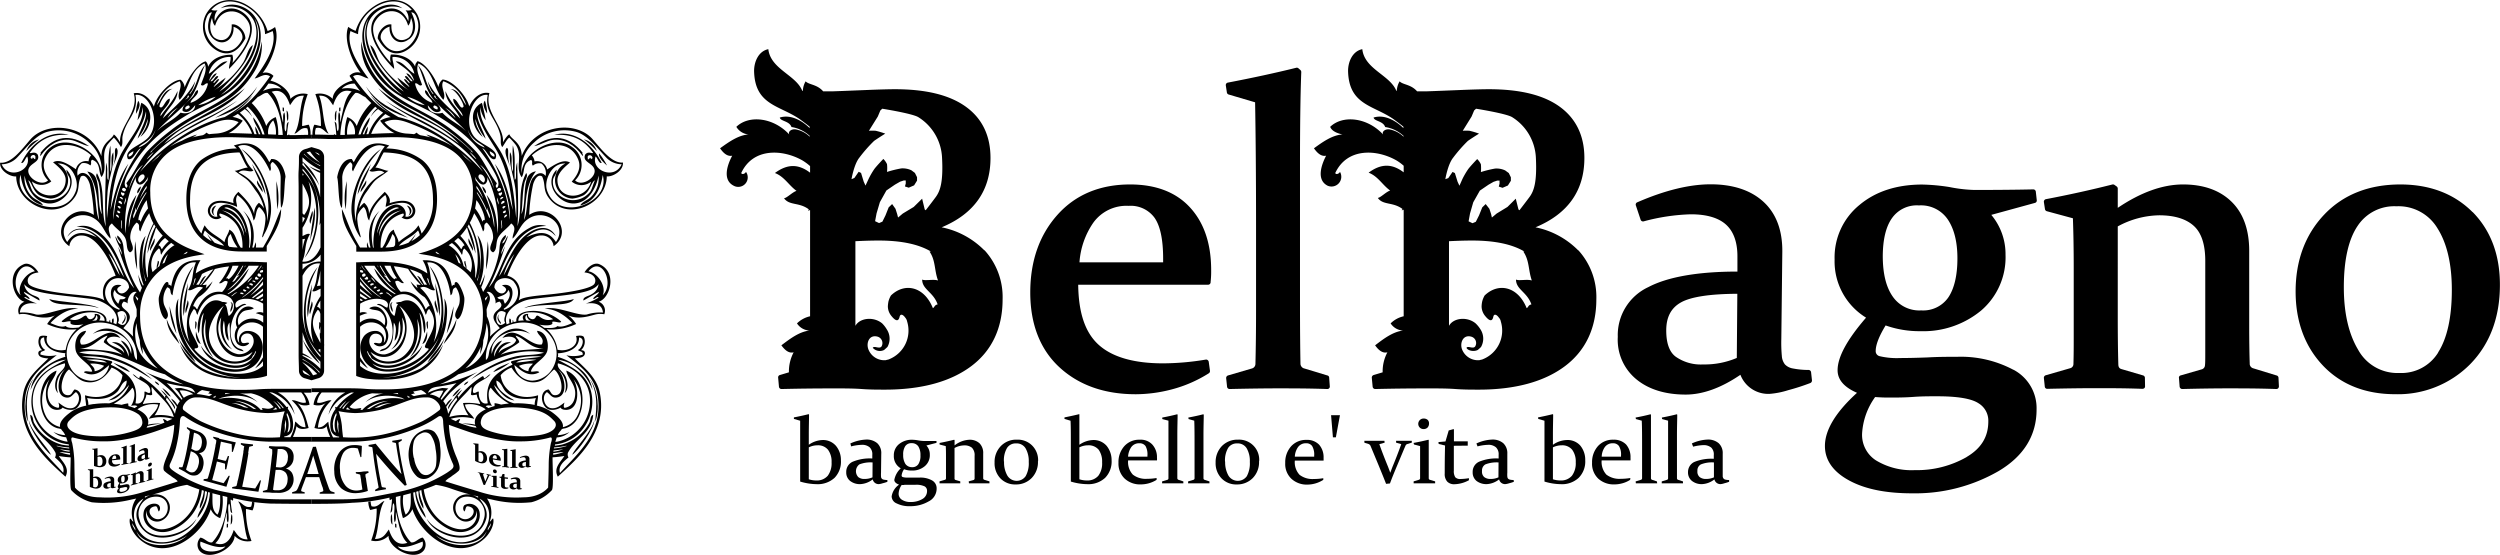 <svg xmlns="http://www.w3.org/2000/svg" viewBox="0 0 526.83 116.98"><title>Asset 1</title><g id="Layer_2" data-name="Layer 2"><g id="Layer_1-2" data-name="Layer 1"><path d="M513.81,74.28a9.11,9.11,0,0,1-8.19,4.32,9.44,9.44,0,0,1-8.7-4.92c-2-3.35-3-7.77-3-13.16,0-5.77,1-10.11,2.91-12.92A9.25,9.25,0,0,1,505,43.47a9.56,9.56,0,0,1,8.63,4.6c2,3.13,3.05,7.51,3.05,13,0,5.83-1,10.27-2.9,13.21m7.26-29.59c-3.85-3.86-9-5.82-15.21-5.82-6.6,0-12,2.12-16,6.31s-6.07,9.66-6.07,16.24c0,6.41,2,11.67,5.79,15.65s8.94,6,15.18,6a21.4,21.4,0,0,0,15.85-6.36c4.12-4.23,6.23-9.82,6.23-16.64C526.83,53.74,524.88,48.56,521.07,44.69Z"/><path d="M414.46,96.3a21.09,21.09,0,0,1-10.93,2.77A14.42,14.42,0,0,1,395.3,97a6.38,6.38,0,0,1-2.9-5.6,14.57,14.57,0,0,1,2.75-7.73c1,.07,1.89.11,2.73.11,1.66,0,3.45,0,5.33-.14s3.62-.13,5.08-.13c4.23,0,7.14.49,8.61,1.45A4.28,4.28,0,0,1,419,88.81c0,3.23-1.49,5.68-4.57,7.49M398.73,45.93a6.38,6.38,0,0,1,5.64-2.64,6.81,6.81,0,0,1,6.05,2.9c1.37,2,2.07,4.76,2.07,8.25,0,3.64-.68,6.42-1.94,8.27a6.43,6.43,0,0,1-5.68,2.7,6.8,6.8,0,0,1-6-2.9c-1.41-2-2.11-4.86-2.11-8.55C396.78,50.44,397.43,47.73,398.73,45.93Zm25.56,32a23.5,23.5,0,0,0-11.89-2.74c-1.95,0-4,0-6.19.13-2.35.09-4.23.13-5.78.13a15.71,15.71,0,0,1-4.32-.39,1.07,1.07,0,0,1-.84-1.1c0-1.29.7-3.1,2.09-5.38a21.33,21.33,0,0,0,7.37,1.21,19.11,19.11,0,0,0,12.76-4.35,14.76,14.76,0,0,0,5.14-11.73,12.89,12.89,0,0,0-3-8.43l9.19-2.52a.51.51,0,0,0,.39-.58l-.2-1.8a.54.54,0,0,0-.56-.47c-3.55.08-7.6.12-12.4.12a30.65,30.65,0,0,1-5.22-.61,41.49,41.49,0,0,0-5.75-.53c-5.38,0-9.84,1.45-13.25,4.32a14.24,14.24,0,0,0-5.22,11.47,13.89,13.89,0,0,0,6.63,12.26c-4.07,4.71-6,8.34-6,11.08,0,2,1.37,3.57,4.09,4.76-4.48,4.07-6.76,7.83-6.76,11.2,0,3,1.74,5.46,5.16,7.3s7.8,2.68,13.29,2.68a35.15,35.15,0,0,0,18.08-4.65c5.36-3.15,8.07-7.53,8.07-13A9.14,9.14,0,0,0,424.29,77.91Z"/><path d="M366,75.43a17.33,17.33,0,0,1-7.1,1.37,9.21,9.21,0,0,1-5.77-1.63c-1.36-1-2-2.91-2-5.52,0-2.81,1-4.74,3.1-5.92s6.1-1.79,11.88-1.82Zm15.65,3a.54.54,0,0,0-.52-.47,17,17,0,0,1-3.34-.32,3,3,0,0,1-1.64-.84,3.18,3.18,0,0,1-.66-1.8,30.15,30.15,0,0,1-.11-3.55l.21-18.36c.05-4.56-1.3-8.13-4-10.59s-6.48-3.66-11.11-3.66c-4.46,0-9.65,1.27-15.45,3.79a.52.52,0,0,0-.3.67l1,3a.54.54,0,0,0,.64.35,42.49,42.49,0,0,1,9.94-1.49c3.36,0,5.9.75,7.49,2.24s2.38,3.8,2.33,6.92l0,2.91c-8.43,0-14.75,1.15-18.79,3.28A11.15,11.15,0,0,0,340.92,71a10.77,10.77,0,0,0,4,9c2.57,2.08,6.06,3.15,10.3,3.15,3.61,0,7.5-1.41,11.54-4.17A6.29,6.29,0,0,0,372.93,83a17.31,17.31,0,0,0,3.88-.77,46.13,46.13,0,0,0,4.7-1.52.58.58,0,0,0,.33-.57Z"/><path d="M245.11,55.28H227.48a16.72,16.72,0,0,1,2.9-8.33,8.59,8.59,0,0,1,7.46-3.57,6.22,6.22,0,0,1,5.42,2.46c1.23,1.7,1.85,4.61,1.85,8.64Zm10,4.2a20.46,20.46,0,0,0,.12-2.56c0-5.59-1.5-10-4.48-13.23s-7.25-4.82-12.6-4.82c-6.35,0-11.51,2.15-15.31,6.4s-5.73,9.73-5.73,16.37,2.07,12,6.15,15.76,9.48,5.68,16.07,5.68a30.19,30.19,0,0,0,7.52-1,27.71,27.71,0,0,0,7.89-3.42.56.56,0,0,0,.24-.53l-.26-1.89a.58.58,0,0,0-.23-.36.51.51,0,0,0-.41-.1,55.67,55.67,0,0,1-9,.79c-6.15,0-10.73-1.33-13.59-3.94s-4.2-6.77-4.28-12.63h27.32A.54.54,0,0,0,255.12,59.48Z"/><path d="M279.72,79.12l-4.82-1.46a1.06,1.06,0,0,1-.85-1.08c-.06-3.15-.1-7.31-.1-12.7V35.18c0-8.37.08-15.09.27-20a.59.59,0,0,0-.19-.43l-.39-.34a.51.51,0,0,0-.48-.13c-4.35,1.08-9.2,2.13-14.42,3.13a.53.53,0,0,0-.42.61l.22,1.45a.53.53,0,0,0,.36.44l5.59,1.65c.12,6.69.2,15.41.2,25.93V65.65c0,4.2-.05,7.84-.13,11.07a1,1,0,0,1-.78.94l-5,1.46a.57.57,0,0,0-.39.57l.19,1.8a.54.54,0,0,0,.54.49c3.93-.09,7.38-.14,10.27-.14s6.35,0,10.29.14a.49.49,0,0,0,.42-.17.5.5,0,0,0,.13-.42l-.13-1.8a.48.48,0,0,0-.37-.47"/><path d="M479.74,79.12l-4.89-1.5a1,1,0,0,1-.76-1.05c-.06-1.7-.11-4.36-.11-8.14V52.86c0-4.42-1.23-7.9-3.7-10.33s-5.92-3.66-10.23-3.66-8.9,1.65-13.77,4.93V39.71a.59.59,0,0,0-.26-.44l-.44-.31a.55.55,0,0,0-.44-.08c-4.35,1.1-9,2.14-14,3.09a.55.55,0,0,0-.43.6l.23,1.5a.55.55,0,0,0,.39.44l5.5,1.49c.11,3.14.17,6.6.17,10.3v15c0,1.65,0,3.43-.06,5.41a.9.9,0,0,1-.67.88l-5.16,1.49a.55.55,0,0,0-.4.57l.19,1.8a.51.51,0,0,0,.51.49h0c3.93-.09,7.36-.14,10.26-.14s6.17,0,9.8.14a.65.65,0,0,0,.43-.16.53.53,0,0,0,.13-.4L452,79.6a.54.54,0,0,0-.36-.48L447,77.76c-.28-.1-.6-.3-.6-1-.09-3.2-.12-6.6-.12-10.1V47.71A18.88,18.88,0,0,1,455,45.37c3.21,0,5.66.75,7.29,2.22s2.43,3.94,2.43,7.38V74.2c0,1.43,0,2.35-.06,2.74a.93.93,0,0,1-.71.9l-4.44,1.28a.48.48,0,0,0-.33.57l.14,1.8a.57.57,0,0,0,.56.49c3.52-.09,6.75-.14,9.63-.14s6.3,0,10.18.14a.58.58,0,0,0,.4-.16.64.64,0,0,0,.15-.4l-.09-1.82a.53.53,0,0,0-.39-.48"/><path d="M197.62,59.09c-1-.29-2.7.13-3.29-.18,0,2.1,2.37,2.63,3.26,5.24-.69.14-.6.56-1,.79-1.86-4.65-6-5.43-8.84-2.67a4.92,4.92,0,0,0-.52,1.24,7.07,7.07,0,0,0-.13,1.05,3.2,3.2,0,0,0,.73,2c1.25,1.56,1.6.81,1.75.18s.66-.54,1.19.2a1.7,1.7,0,0,1,.39.81,6.5,6.5,0,0,1-3.74,7.93h0a1.46,1.46,0,0,1-.48.14l-.28.08a3.59,3.59,0,0,1-3.58-2.09c-.66-1.37,0-3.4,1.88-2.86a1.42,1.42,0,0,1,.84,2c-.4.73-1.58-.19-1.88.35a2,2,0,0,0,2.39.45c.23-.19.47-.42.7-.63a3.56,3.56,0,0,0-.13-3.7h0a6.22,6.22,0,0,0-1-1.29c-1.87-1.51-4.74-1.1-5.62.54V50.83c1.58-.08,3.22-.14,4.91-.14,4.77,0,8.42.78,11,2.31h-.3c1.32,1.88,1,4,1.8,6.09M179.44,37.76s.52-3.12,1.64-4.52a30.24,30.24,0,0,1,3.12-3.55c.57-.4,1.51-1,1.51-1l.84-.53a18.34,18.34,0,0,0-2-.6,9.19,9.19,0,0,0-1.44,0l1.87-3,.54-1.28.4-.37s6.32,1,7.6,1.78a10.6,10.6,0,0,1,5,8.56c.27,5.12-.39,7-1.34,8.29s-2.11,2.77-2.11,2.77l-.2-.17-.55-2.27-1.77,1.74L190.25,45l-1,.84-.19-.74L188.71,44,188,43l-.73.7-.67,1.69-.65,1.32-.7.3-.84-.4.31-1.65.7-2.36,1.37-2.46,1.8-1.23,1.08-.62.78-.26h.42l0,.65-.17.61.8.26,1.13-.49.62-1v-.72l-.45-.9-.73-.55a4.32,4.32,0,0,0-2.15-.4,23.36,23.36,0,0,0-3,.74,7.07,7.07,0,0,0,0-1.64,3.85,3.85,0,0,0-.77-1.1s-1.35,1.4-1.88,2.1a16.07,16.07,0,0,0-1.23,2.12l-.65,1.4-.38-.84-.56-1.83-.5-.24-.9,1.3Zm28,15a17.48,17.48,0,0,0-9-4.86c6.82-2.84,10.29-7.74,10.29-14.61,0-4.67-1.73-8.3-5.18-10.79s-8.43-3.7-15-3.7c-1.09,0-3.21.05-6.26.18l-5,.2-1.65.06h-2.18c-1.29-1.49-3-1.36-3.69-2.1a4.28,4.28,0,0,0-.58,2h-.13c-1.29-3.33-6.67-4.56-7.15-8.78-2.06.42-3,2.64-3,4.59.16,7.47,5.68,7.19,10.05,10.47.46.35,1.08.8,1.66,1.28V27c-1.31-1.32-3.8-3-6.29-2.23.14.81,2,.69,2.46,2a7.22,7.22,0,0,1,3.84,1.87v.17a5.67,5.67,0,0,0-3-1.55c-.9-.1-1.62.49-1.3,1.09-3.38-3.65-8.56-4.15-11.16-1.62a3.32,3.32,0,0,0,2.57,1.6c-2.16.16-4.14,1.58-6,2.92.59.85,1.45,1.8,2.56,1.56-1.07,2-2.08,5.1.3,6.32a2,2,0,0,0,2.6-2.91c-.24.46-.85.61-1,.24,2.51-5.41,8.8-5,12.92-2.64A11.19,11.19,0,0,1,170.71,35v1.39c-2.45-1.86-4.76-1.89-7.41.07,2,.77,2.91,2.58,4.55,3.76-.89.29-2,1.49-2.63,1.56,1.15,1.59,3.19.79,5.24,2.35a.84.84,0,0,0-.19.27l.44-.13V66.65a5.66,5.66,0,0,0-2.76,1.5,3.32,3.32,0,0,0,2.62,1.51c-2.16.25-4.07,1.72-5.91,3.11.63.85,1.49,1.77,2.59,1.47a8.61,8.61,0,0,0-1,4.22l-1.9.57a.51.51,0,0,0-.37.56l.17,1.9a.54.54,0,0,0,.54.49c3.71-.09,7.4-.13,11-.13,2.18,0,4.14,0,5.9.13s3.35.13,4.9.13c7.7,0,13.79-1.67,18.16-4.93s6.63-8.06,6.63-14.09A14.64,14.64,0,0,0,207.45,52.71Z"/><path d="M322.75,59.09c-1-.29-2.69.13-3.28-.18,0,2.1,2.35,2.63,3.25,5.24-.71.14-.59.56-1,.79-1.88-4.65-6-5.43-8.86-2.67a4.92,4.92,0,0,0-.51,1.24,5.9,5.9,0,0,0-.13,1.05,3.2,3.2,0,0,0,.73,2c1.25,1.56,1.61.81,1.74.18s.65-.54,1.18.2a1.55,1.55,0,0,1,.4.81,6.5,6.5,0,0,1-3.74,7.93h0a1.53,1.53,0,0,1-.48.14l-.29.08a3.6,3.6,0,0,1-3.58-2.09c-.66-1.37.06-3.4,1.88-2.86a1.39,1.39,0,0,1,.84,2c-.41.73-1.57-.19-1.86.35.2.53,1.45.91,2.37.45a8.32,8.32,0,0,0,.69-.63,3.57,3.57,0,0,0-.11-3.7,6.3,6.3,0,0,0-1.05-1.29c-1.85-1.51-4.72-1.1-5.59.54V50.83c1.59-.08,3.21-.14,4.88-.14,4.78,0,8.43.78,11,2.31H321c1.32,1.88,1.05,4,1.8,6.09M304.58,37.76s.51-3.12,1.64-4.52a30.38,30.38,0,0,1,3.11-3.55c.57-.4,1.51-1,1.51-1l.84-.53a17.68,17.68,0,0,0-2-.6,9.11,9.11,0,0,0-1.43,0l1.86-3,.54-1.28.4-.37s6.34,1,7.61,1.78a10.63,10.63,0,0,1,5,8.56c.25,5.12-.4,7-1.36,8.29s-2.11,2.77-2.11,2.77l-.2-.17-.57-2.27-1.75,1.74L315.39,45l-1,.84-.17-.74L313.86,44l-.78-1-.72.7-.68,1.69L311,46.74l-.7.3-.82-.4.3-1.65.68-2.36,1.39-2.46,1.8-1.23,1.08-.62.77-.26H316l0,.65-.16.61.79.26,1.13-.49.63-1v-.72l-.44-.9-.75-.55a4.28,4.28,0,0,0-2.13-.4,22.74,22.74,0,0,0-3,.74,8.46,8.46,0,0,0,0-1.64,3.62,3.62,0,0,0-.78-1.1s-1.35,1.4-1.88,2.1a16.59,16.59,0,0,0-1.24,2.12l-.62,1.4-.39-.84-.57-1.83-.49-.24-.9,1.3Zm28,15a17.52,17.52,0,0,0-9-4.86c6.84-2.84,10.3-7.74,10.3-14.61,0-4.67-1.76-8.3-5.18-10.79s-8.42-3.7-15-3.7c-1.11,0-3.2.05-6.25.18l-5,.2-1.66.06h-2.17c-1.29-1.49-3-1.36-3.67-2.1a4.26,4.26,0,0,0-.6,2h-.1c-1.32-3.33-6.71-4.56-7.17-8.78-2.06.42-3,2.64-3,4.59.17,7.47,5.7,7.19,10,10.47.45.35,1.09.8,1.66,1.28V27c-1.31-1.32-3.8-3-6.28-2.23.14.81,2,.69,2.44,2a7.29,7.29,0,0,1,3.87,1.87v.17a5.82,5.82,0,0,0-3-1.55c-.89-.1-1.63.49-1.3,1.09-3.36-3.65-8.55-4.15-11.16-1.62.35.91,1.5,1.37,2.58,1.6-2.18.16-4.15,1.58-6,2.92.6.85,1.45,1.8,2.57,1.56-1.05,2-2.07,5.1.3,6.32a2.06,2.06,0,0,0,2.62-2.91c-.24.46-.87.61-1,.24,2.53-5.41,8.82-5,12.92-2.64a10,10,0,0,1,1.5,1.11v1.39c-2.43-1.86-4.75-1.89-7.39.07,2,.77,2.89,2.58,4.54,3.76-.88.29-2,1.49-2.6,1.56,1.12,1.59,3.17.79,5.23,2.35a.65.65,0,0,0-.2.27l.42-.13V66.65a5.58,5.58,0,0,0-2.75,1.5,3.32,3.32,0,0,0,2.62,1.51c-2.15.25-4.08,1.72-5.89,3.11.6.85,1.49,1.77,2.59,1.47a8.52,8.52,0,0,0-1,4.22l-1.9.57a.57.57,0,0,0-.39.56l.18,1.9a.55.55,0,0,0,.55.49c3.71-.09,7.41-.13,11-.13,2.17,0,4.14,0,5.89.13s3.37.13,4.93.13c7.67,0,13.77-1.67,18.13-4.93s6.64-8.06,6.64-14.09A14.64,14.64,0,0,0,332.58,52.71Z"/><path d="M170.44,101a5,5,0,0,0,1.57.25,3,3,0,0,0,2.43-1,4.4,4.4,0,0,0,.8-2.83,4.17,4.17,0,0,0-.75-2.64,2.69,2.69,0,0,0-2.22-.94,4.13,4.13,0,0,0-1.83.43Zm.05-13.6c0,1-.05,2.41-.05,4.33v2a5.25,5.25,0,0,1,2.85-1,3.59,3.59,0,0,1,2.87,1.22A4.67,4.67,0,0,1,177.21,97a4.88,4.88,0,0,1-1.35,3.7,5.23,5.23,0,0,1-3.78,1.33,12.53,12.53,0,0,1-3.46-.55c0-.81,0-1.87,0-3.15V92.66c0-1.41,0-2.73,0-4l-1.32-.38,0-.32c1.05-.2,2.09-.43,3.13-.69Z"/><path d="M183.88,97.45a6.47,6.47,0,0,0-2.78.41,1.8,1.8,0,0,0-.23,2.68,2,2,0,0,0,1.33.39,4,4,0,0,0,1.66-.34Zm-4.68-4a8.82,8.82,0,0,1,3.32-.82,3.44,3.44,0,0,1,2.35.77,2.84,2.84,0,0,1,.84,2.22l-.05,4a6,6,0,0,0,0,.79.65.65,0,0,0,.59.67,3,3,0,0,0,.75.07l0,.38a6.89,6.89,0,0,1-1,.31,3.39,3.39,0,0,1-.82.18,1.27,1.27,0,0,1-1.27-1,4.59,4.59,0,0,1-2.59,1,3.31,3.31,0,0,1-2.17-.67,2.25,2.25,0,0,1-.82-1.85,2.32,2.32,0,0,1,1.34-2.19,9.36,9.36,0,0,1,4.15-.69v-.76a2,2,0,0,0-.55-1.59,2.41,2.41,0,0,0-1.71-.53,10,10,0,0,0-2.2.33Z"/><path d="M190.33,95.84a3.44,3.44,0,0,0,.47,1.93,1.67,1.67,0,0,0,1.41.68,1.5,1.5,0,0,0,1.32-.64,3.25,3.25,0,0,0,.44-1.87,3.38,3.38,0,0,0-.45-1.87,1.63,1.63,0,0,0-1.42-.68,1.53,1.53,0,0,0-1.33.62,3.13,3.13,0,0,0-.44,1.83m-.31,6.35a3.45,3.45,0,0,0-.65,1.81,1.48,1.48,0,0,0,.69,1.31,3.23,3.23,0,0,0,1.86.48,4.73,4.73,0,0,0,2.44-.62,1.92,1.92,0,0,0,1-1.74,1.05,1.05,0,0,0-.52-.94,4.07,4.07,0,0,0-1.94-.33l-1.12,0c-.38,0-.77,0-1.16,0C190.47,102.23,190.27,102.21,190,102.19Zm5.2-8.31a2.73,2.73,0,0,1,.72,1.9,3,3,0,0,1-1.07,2.47,4,4,0,0,1-2.71.91,4.31,4.31,0,0,1-1.64-.28,2.81,2.81,0,0,0-.52,1.32.33.33,0,0,0,.27.34,3,3,0,0,0,.95.1c.38,0,.81,0,1.29,0s.93,0,1.34,0a5,5,0,0,1,2.53.58,1.89,1.89,0,0,1,1,1.73,3,3,0,0,1-1.7,2.72,7.56,7.56,0,0,1-3.88,1,5.85,5.85,0,0,1-2.83-.58,1.65,1.65,0,0,1-1.07-1.48,3.72,3.72,0,0,1,1.56-2.48c-.65-.24-1-.59-1-1a4.47,4.47,0,0,1,1.36-2.44A2.91,2.91,0,0,1,188.36,96a3,3,0,0,1,1.08-2.4,4.21,4.21,0,0,1,2.83-.93,7.55,7.55,0,0,1,1.22.13,8,8,0,0,0,1.15.13c1,0,1.89,0,2.71,0l0,.39Z"/><path d="M198,93.34c1.08-.2,2.1-.43,3.06-.67l.1.06v1.13a5.39,5.39,0,0,1,3.12-1.19,3,3,0,0,1,2.15.76,2.89,2.89,0,0,1,.76,2.17V99c0,.8,0,1.39,0,1.78a.34.34,0,0,0,.25.33l1.07.33,0,.41c-.86,0-1.59,0-2.23,0s-1.32,0-2.09,0l-.05-.41,1-.28a.33.33,0,0,0,.24-.3V96.07a2.24,2.24,0,0,0-.55-1.71,2.46,2.46,0,0,0-1.68-.5,4.3,4.3,0,0,0-2,.55v4.2c0,.81,0,1.54,0,2.2a.3.3,0,0,0,.21.33l1,.3,0,.41c-.78,0-1.5,0-2.12,0s-1.38,0-2.25,0l0-.41,1.14-.33a.31.31,0,0,0,.22-.3c0-.4,0-.8,0-1.18V96.35c0-.84,0-1.62-.05-2.34L198,93.67Z"/><path d="M211.59,97.27a5.55,5.55,0,0,0,.68,2.93,2.3,2.3,0,0,0,3.87.14,5.51,5.51,0,0,0,.65-3,5.3,5.3,0,0,0-.69-2.9,2.2,2.2,0,0,0-2-1,2.15,2.15,0,0,0-1.88.95,5.08,5.08,0,0,0-.66,2.89m7.17-.09a4.79,4.79,0,0,1-1.32,3.54,4.56,4.56,0,0,1-3.37,1.36,4.27,4.27,0,0,1-3.22-1.28,4.58,4.58,0,0,1-1.23-3.33A4.77,4.77,0,0,1,210.91,94a4.49,4.49,0,0,1,3.4-1.35,4.27,4.27,0,0,1,3.21,1.25A4.35,4.35,0,0,1,218.76,97.18Z"/><path d="M227.46,101a5,5,0,0,0,1.57.25,3,3,0,0,0,2.43-1,4.34,4.34,0,0,0,.79-2.83,4.29,4.29,0,0,0-.72-2.64,2.73,2.73,0,0,0-2.22-.94,4.15,4.15,0,0,0-1.85.43Zm0-13.6c0,1,0,2.41,0,4.33v2a5.33,5.33,0,0,1,2.84-1,3.63,3.63,0,0,1,2.9,1.22A4.78,4.78,0,0,1,234.25,97a4.89,4.89,0,0,1-1.37,3.7,5.18,5.18,0,0,1-3.76,1.33,12.31,12.31,0,0,1-3.46-.55c0-.81,0-1.87,0-3.15V92.66c0-1.41,0-2.73-.06-4l-1.28-.38,0-.32c1-.2,2.08-.43,3.12-.69Z"/><path d="M241.8,96.24V96a3.61,3.61,0,0,0-.4-2,1.51,1.51,0,0,0-1.29-.59,2,2,0,0,0-1.73.83,4,4,0,0,0-.66,2Zm1.93,4.88a6.26,6.26,0,0,1-1.69.74,6.45,6.45,0,0,1-1.6.22,4.78,4.78,0,0,1-3.42-1.21,4.34,4.34,0,0,1-1.32-3.35,5,5,0,0,1,1.23-3.5,4.18,4.18,0,0,1,3.23-1.36,3.36,3.36,0,0,1,2.65,1,3.93,3.93,0,0,1,1,2.8,2.69,2.69,0,0,1,0,.56h-6.08a3.9,3.9,0,0,0,1,3,4.4,4.4,0,0,0,3,.88,11.41,11.41,0,0,0,2-.17Z"/><path d="M244.93,88.31l0-.32c1.13-.21,2.18-.44,3.14-.69l.09.09c0,1-.06,2.49-.06,4.36V98c0,1.16,0,2.08,0,2.78a.37.37,0,0,0,.27.34l1,.33,0,.4c-.88,0-1.61,0-2.25,0s-1.37,0-2.23,0l0-.4,1.08-.33a.31.31,0,0,0,.26-.31c0-.72,0-1.52,0-2.41v-4c0-2.39,0-4.3,0-5.75Z"/><path d="M250.47,88.31l-.05-.32q1.7-.31,3.15-.69l.1.09c0,1-.06,2.49-.06,4.36V98c0,1.16,0,2.08,0,2.78a.33.33,0,0,0,.26.34l1,.33,0,.4c-.88,0-1.62,0-2.24,0s-1.39,0-2.26,0l0-.4,1.1-.33a.33.33,0,0,0,.26-.31c0-.72,0-1.52,0-2.41v-4c0-2.39,0-4.3-.06-5.75Z"/><path d="M258.18,97.27a5.65,5.65,0,0,0,.68,2.93,2.32,2.32,0,0,0,3.89.14,5.72,5.72,0,0,0,.63-3,5.3,5.3,0,0,0-.68-2.9,2.21,2.21,0,0,0-2-1,2.17,2.17,0,0,0-1.89.95,5.16,5.16,0,0,0-.66,2.89m7.17-.09a4.78,4.78,0,0,1-1.31,3.54,4.6,4.6,0,0,1-3.38,1.36,4.26,4.26,0,0,1-3.21-1.28,4.55,4.55,0,0,1-1.25-3.33A4.85,4.85,0,0,1,257.49,94a4.59,4.59,0,0,1,3.41-1.35,4.24,4.24,0,0,1,4.45,4.52Z"/><path d="M276.94,96.24V96a3.49,3.49,0,0,0-.43-2,1.47,1.47,0,0,0-1.27-.59,2,2,0,0,0-1.72.83,3.82,3.82,0,0,0-.66,2Zm1.92,4.88a6.29,6.29,0,0,1-3.29,1,4.76,4.76,0,0,1-3.41-1.21,4.27,4.27,0,0,1-1.32-3.35,5.06,5.06,0,0,1,1.23-3.5,4.19,4.19,0,0,1,3.25-1.36,3.48,3.48,0,0,1,2.65,1,4,4,0,0,1,.95,2.8,5.4,5.4,0,0,1,0,.56h-6.06a3.9,3.9,0,0,0,1,3,4.46,4.46,0,0,0,3,.88,11.41,11.41,0,0,0,2-.17Z"/><polygon points="280.5 87.5 280.89 92.16 281.51 92.16 282.37 87.5 280.5 87.5"/><path d="M287.51,92.89l2.14,0,2.09,0,.05.39-1.12.32c.52,1.48,1.14,3.08,1.83,4.75.17.45.33.87.47,1.28.16-.41.31-.83.48-1.27.6-1.44,1.21-3,1.84-4.76l-1.09-.32,0-.39c.53,0,1.07,0,1.63,0s1.14,0,1.68,0l0,.39-.95.29a.63.63,0,0,0-.38.36c-.51,1.18-1.09,2.58-1.77,4.2s-1.18,2.86-1.5,3.75l-.82.08c-.35-.92-.88-2.2-1.54-3.82L288.83,94a.76.76,0,0,0-.41-.43l-.89-.27Z"/><path d="M301.14,89.26a1.21,1.21,0,0,1-.32.85,1.15,1.15,0,0,1-.83.31,1.09,1.09,0,0,1-.78-.3,1.12,1.12,0,0,1,.85-1.92,1.23,1.23,0,0,1,.78.27,1,1,0,0,1,.3.79m-3.26,4.08c1.13-.21,2.16-.43,3.12-.67l.08.06c0,.84,0,1.75,0,2.75v3.7c0,.78,0,1.29,0,1.6a.34.34,0,0,0,.24.33l1.11.33,0,.41c-.89,0-1.65,0-2.29,0s-1.37,0-2.24,0l0-.41,1.1-.33a.33.33,0,0,0,.26-.3V96.34c0-.83,0-1.61,0-2.33l-1.28-.34Z"/><path d="M306.37,93.94c0,2.17,0,3.91,0,5.24a2.36,2.36,0,0,0,.3,1.39,1.4,1.4,0,0,0,1.13.37,12.46,12.46,0,0,0,1.75-.17l0,.43a6.67,6.67,0,0,1-3,.84,2,2,0,0,1-1.58-.56,2.36,2.36,0,0,1-.52-1.7c0-1.24,0-3.21.07-5.9l-1.34-.32-.06-.4,1.49-.13.68-2.32,1-.28.1.06c0,.78,0,1.5,0,2.17V93h2.91v.91Z"/><path d="M315.79,97.45a6.54,6.54,0,0,0-2.77.41,1.47,1.47,0,0,0-.71,1.39,1.49,1.49,0,0,0,.47,1.29,2.08,2.08,0,0,0,1.33.39,3.87,3.87,0,0,0,1.66-.34Zm-4.66-4a8.73,8.73,0,0,1,3.32-.82,3.42,3.42,0,0,1,2.34.77,2.85,2.85,0,0,1,.85,2.22l0,4a4.82,4.82,0,0,0,0,.79.83.83,0,0,0,.15.45.94.94,0,0,0,.42.22,3.22,3.22,0,0,0,.76.07l.05.38a7.56,7.56,0,0,1-1,.31,3.44,3.44,0,0,1-.83.18,1.29,1.29,0,0,1-1.28-1,4.56,4.56,0,0,1-2.58,1,3.4,3.4,0,0,1-2.18-.67,2.27,2.27,0,0,1-.81-1.85,2.31,2.31,0,0,1,1.33-2.19,9.34,9.34,0,0,1,4.14-.69l0-.76a2,2,0,0,0-.56-1.59,2.38,2.38,0,0,0-1.71-.53,9.78,9.78,0,0,0-2.18.33Z"/><path d="M327.25,101a5.06,5.06,0,0,0,1.58.25,3,3,0,0,0,2.43-1,4.4,4.4,0,0,0,.8-2.83,4.17,4.17,0,0,0-.75-2.64,2.67,2.67,0,0,0-2.21-.94,4.27,4.27,0,0,0-1.85.43Zm.05-13.6c0,1-.05,2.41-.05,4.33v2a5.31,5.31,0,0,1,2.87-1A3.58,3.58,0,0,1,333,93.88,4.69,4.69,0,0,1,334.06,97a4.86,4.86,0,0,1-1.39,3.7,5.13,5.13,0,0,1-3.77,1.33,12.11,12.11,0,0,1-3.43-.55V92.66c0-1.41,0-2.73,0-4l-1.31-.38-.05-.32c1.05-.2,2.07-.43,3.14-.69Z"/><path d="M341.6,96.24V96a3.41,3.41,0,0,0-.43-2,1.48,1.48,0,0,0-1.28-.59,2,2,0,0,0-1.72.83,3.72,3.72,0,0,0-.64,2Zm1.92,4.88a5.76,5.76,0,0,1-1.69.74,6.31,6.31,0,0,1-1.59.22,4.82,4.82,0,0,1-3.43-1.21,4.33,4.33,0,0,1-1.31-3.35,5.06,5.06,0,0,1,1.23-3.5A4.19,4.19,0,0,1,340,92.66a3.55,3.55,0,0,1,2.66,1,4,4,0,0,1,.94,2.8,5.33,5.33,0,0,1,0,.56h-6.08a3.94,3.94,0,0,0,1,3,4.51,4.51,0,0,0,3.05.88,11.77,11.77,0,0,0,2-.17Z"/><path d="M344.74,88.31l-.07-.32c1.16-.21,2.19-.44,3.15-.69l.09.09c0,1,0,2.49,0,4.36V98c0,1.16,0,2.08,0,2.78a.35.35,0,0,0,.26.34l1,.33.05.4c-.88,0-1.62,0-2.24,0s-1.38,0-2.25,0l-.05-.4,1.08-.33a.34.34,0,0,0,.28-.31c0-.72,0-1.52,0-2.41v-4c0-2.39,0-4.3-.07-5.75Z"/><path d="M350.26,88.31l-.05-.32c1.12-.21,2.19-.44,3.15-.69l.09.09c0,1-.06,2.49-.06,4.36V98c0,1.16,0,2.08,0,2.78a.34.34,0,0,0,.27.34l1,.33,0,.4c-.86,0-1.62,0-2.24,0s-1.38,0-2.24,0l0-.4,1.08-.33a.33.33,0,0,0,.26-.31c0-.72,0-1.52,0-2.41v-4c0-2.39,0-4.3,0-5.75Z"/><path d="M361.18,97.45a6.29,6.29,0,0,0-2.74.41,1.44,1.44,0,0,0-.74,1.39,1.49,1.49,0,0,0,.48,1.29,2.1,2.1,0,0,0,1.34.39,3.93,3.93,0,0,0,1.66-.34Zm-4.65-4a8.69,8.69,0,0,1,3.32-.82,3.41,3.41,0,0,1,2.33.77,2.82,2.82,0,0,1,.85,2.22l0,4c0,.32,0,.58,0,.79a.85.85,0,0,0,.19.45.7.7,0,0,0,.42.22,2.78,2.78,0,0,0,.74.07l0,.38a8,8,0,0,1-1,.31,3.16,3.16,0,0,1-.81.18,1.29,1.29,0,0,1-1.29-1,4.51,4.51,0,0,1-2.58,1,3.27,3.27,0,0,1-2.15-.67,2.26,2.26,0,0,1-.83-1.85A2.34,2.34,0,0,1,357,97.37a9.48,9.48,0,0,1,4.15-.69v-.76a2,2,0,0,0-.53-1.59A2.47,2.47,0,0,0,359,93.8a9.94,9.94,0,0,0-2.2.33Z"/><path d="M34.2,81.76c.45.64,1.18,1.65,1.79,1.8a5,5,0,0,0-1.79-1.8"/><path d="M7,79.89C5.23,82,4.93,86.59,5.86,88.82c.07-1.07-1-5.52,1.16-8.93"/><path d="M10.73,95.84c-.5-1.32-4.24-5-4.68-7.42,0,1.9,3.51,6.73,4.68,7.42"/><path d="M23.87,76.42a12.59,12.59,0,0,0,3.51,2c-.73-1-2.23-1.41-3.51-2"/><path d="M32.62,80.35c.11.43.52.63.9.84-.05-.48-.49-.65-.9-.84"/><path d="M45.25,45.46c-.53-.62-.29-1.43.33-2.13a1.13,1.13,0,0,0-.33,2.13"/><path d="M47.76,111.16c.47.15.21-.51.31-.78-.46-.15-.22.51-.31.78"/><path d="M48.87,108.31c-.34.47-.14,1.53-.27,2.24.49-.23.4-1.76.27-2.24"/><path d="M59.86,23.44c-.1-.26.16-.93-.31-.77.09.27-.16.94.31.77"/><path d="M60.38,23.29c.14.7-.06,1.77.28,2.23.13-.47.22-2-.28-2.23"/><path d="M32.52,50.23c-.25.87-1.08,1.84-.88,2.63.43-.9,1.23-1.87.88-2.63"/><path d="M8.55,32.19c.2.19-.31.49,0,.65,1.65-2.34,3.88-3.67,6.28-3.36,1.34.17,2.44,1.07,3.94,1.32-4-2.72-7.36-2.2-10.24,1.39"/><path d="M29.13,21.21A9.13,9.13,0,0,0,28.65,24c.59-1,1.09-2,.48-2.74"/><path d="M45.35,24.83c1.94-.71,6.47-2.08,8.88-6.61-2.68,3.84-5.4,4.52-8.88,6.61"/><path d="M24.49,31.14c-.63.44.14,1.59-.66,3.93.58-1.52,1.43-3.25.66-3.93"/><path d="M8.26,29.38a3.72,3.72,0,0,0-2.72,2.47,17.63,17.63,0,0,1,2.72-2.47"/><path d="M29,40.75a2.68,2.68,0,0,0,.7-1.45c-.41.19-1,1.08-.7,1.45"/><path d="M10.39,63c.82,1.86,6.81.73,10.46,1.93-1.59-1.06-9.2-1.31-10.46-1.93"/><path d="M25.82,68.24c.28-.22,1.14-1.27.29-2,.7,1-.74,1.74-.29,2"/><path d="M28.53,50.83a14.26,14.26,0,0,0,.36,5.94c0-2-.22-4-.36-5.94"/><path d="M41.24,76.39c-1-1.79-2.73-3.32-3.62-5.16a11.28,11.28,0,0,0,3.62,5.16"/><path d="M35.12,67.29c.2,2,1,3.21,2.7,5.2a11,11,0,0,0-1-2,13.3,13.3,0,0,1-1.67-3.18"/><path d="M35.74,64.53a14,14,0,0,0,1.44,5.76c-.36-2-1-3.85-1.44-5.76"/><path d="M39.17,66c.26-1,.86-2.05.37-2.74-.07.89-.72,2-.37,2.74"/><path d="M38.72,66.62c.24-2.32.75-4.75.89-7-.65,2.46-1.28,4.93-.89,7"/><path d="M42.3,72.49a18.42,18.42,0,0,1-1-2.63c-.13,1,.12,2.35,1,2.63"/><path d="M41.13,67.73c.12.51-.15,1.18.11,1.66.11-.55.44-1.7-.11-1.66"/><path d="M48.6,65.75c.57-.85.73-2.07-.07-2.07.74.42-.21,1.47.07,2.07"/><path d="M55.47,65.92A1.8,1.8,0,0,0,53.9,66a8.77,8.77,0,0,1,1.57.56V68a3.54,3.54,0,0,0-5.16.56,2.37,2.37,0,0,1,.55-2.61c.73-.83,1.94-.46,2.64-1C50.92,63.38,48.94,67.35,50,69a3,3,0,0,0,0,3.42,1.7,1.7,0,0,0,2.51-.06c-.25-.46-1.26.33-1.61-.3a1.22,1.22,0,0,1,.73-1.71c1.57-.47,2.2,1.29,1.62,2.46a3.11,3.11,0,0,1-3.09,1.83C46.69,74,45,69.43,46.62,66.89c-.46,2.64,0,5.47,2.32,6.75a6,6,0,0,1-1.76-6.06c.36,1.41,0,3.09,1,4.25,0-1.19-.67-2.68.17-3.86.24,2.22-.43,5.67,3,6.06-.33-.55-.84-.46-1.27-.73-2.87-1.84-1.2-8.75,1.83-9.08-.54-.64-1.73.62-2.17.6-.95-2,3-2.55,5.71-.83Zm-8.33-1.43c-4.21,6,1.16,13.57,6.08,9.66-1.27,2.48-5.17,2.69-7.29.6C41.29,70.17,46.55,64.73,47.14,64.49ZM53.6,74.91c-2.48,4.17-9.17,1.53-11.29-2.12,1.31,3.89,7.34,6.11,10.52,3.8-2.37,2.87-9.12.32-11.81-2.92-.15-.52.67,0,.76-.68-.79-2.38-3.33-4.64-.92-7.87.57.29.42.85.76,1.23,1-3.46,4.34-5.68,7-3.5a2.46,2.46,0,0,1-.42,3.74c-.35-.89-.22-1.84-.79-2.51a.7.7,0,0,0,.49-.26,2.84,2.84,0,0,0-1.06-.19c-3.36-1.76-5.89,3.67-5,6.63.42-1,.17-3.09,1.1-4.32-.8,3.68-.7,7,2,9.38-1.36-2-2.85-4.82-1.51-8.14-.46,3.11-.14,7,3.14,8.74a6.23,6.23,0,0,0,6.45-.4c.16-.32.28-.71.51-.79C54,73.5,54.17,73.91,53.6,74.91ZM41.87,62.6l0,0a7.64,7.64,0,0,0,2.94-3.32,17.32,17.32,0,0,1-1.48,1.49h0a2.29,2.29,0,0,0,.18-.81,2,2,0,0,1-.84.09,18.12,18.12,0,0,0,2.6-3.36,20.17,20.17,0,0,1,3-.55,12.8,12.8,0,0,1-2.12,3.53c.76.23,1-.86,1.84-.31a4.29,4.29,0,0,1-1.2,2.18h0c-2-.36-4.09.83-5.23,3.65-.34-.2-.26-.57-.85-.68A5.14,5.14,0,0,1,41.87,62.6Zm.22-2.6c.54-.39.86-1.31,1.34-1.86-.72.1-1.08,1.08-1.52,1.85h-.56a10.82,10.82,0,0,0,1.21-2.25,11.31,11.31,0,0,1,2.44-1c-.9,1.06-1.75,2.19-2.63,3.28Zm-1.34.07h-.06A7.58,7.58,0,0,0,41,58.8l.07-.07.18-.14A5.21,5.21,0,0,1,40.75,60.07ZM50.28,56c-.5,1.1-1.63,2.74-2.2,2.85.09-.28-.38-.19-.46-.18A9,9,0,0,0,49,56C49.43,56,49.85,56,50.28,56Zm1,0A16.41,16.41,0,0,1,50,58.12c.14.14.46-.32.39,0-.56.24-.78,1.29-1.45,1.27A37.93,37.93,0,0,0,51.11,56Zm.41,0h.1c-.11.14-.22.28-.32.39C51.54,56.21,51.61,56.08,51.69,56ZM50,61.71c-.39,0-.83.56-1.16.73l-.1-.08C49.16,62.12,49.64,61.43,50,61.71ZM54.56,56a18.26,18.26,0,0,1-6.47,6l-.16-.07a12,12,0,0,0,4.54-5.39c-1.46,1.67-2.76,3.74-4.55,4.65A21.52,21.52,0,0,0,52.4,56Zm.61,0a6.76,6.76,0,0,1-1,1.24A12.45,12.45,0,0,0,55,56Zm-.41,1.39c.05-.55.39-.43.67-.49v.43A1,1,0,0,1,54.76,57.42Zm-2.17,3.37a.8.8,0,0,1-.62-.12C52,60.05,52.62,60.56,52.59,60.79Zm-.43-1.24a2.28,2.28,0,0,1,1-1.07A5.32,5.32,0,0,1,52.16,59.55Zm1.09.58c-.11.25-.5-.15-.72-.16C52.5,59.5,53.51,59.74,53.25,60.13Zm.51-.59-.57-.23C53.16,58.88,54.08,59.26,53.76,59.54ZM54.25,58c0-.11.09-.23.13-.34.27-.12.78.15.6.5S54.33,58.22,54.25,58Zm.27.64c-.13.37-.45.27-.75.23a.45.45,0,0,1,.23-.57C54.29,58.37,54.16,58.62,54.52,58.65Zm-3.28,2.52c0-.43.43,0,.67,0C51.82,61.6,51.33,61.43,51.24,61.17Zm.06.83a1.06,1.06,0,0,1-.73-.18C50.7,61.5,51.46,61.69,51.3,62Zm-.18.69a.18.18,0,0,1-.1,0,22.14,22.14,0,0,0,4.41-4.31v.35A16.42,16.42,0,0,1,51.12,62.69Zm1.64-.37c.86-.93,1.78-1.89,2.67-3v.72C54.55,60.88,53.65,61.62,52.76,62.32Zm.62.48h0l-.3-.06c.77-.62,1.56-1.25,2.35-1.93v.53C54.74,61.82,54.07,62.32,53.38,62.8Zm.95.28a4.51,4.51,0,0,0-.52-.17c.54-.34,1.08-.71,1.62-1.07v.59Zm.85.37c-.13-.06-.25-.13-.39-.18l.64-.36v.38l-.28.15Zm.25-7.17v.25l-.08.06A.44.44,0,0,1,55.43,56.28Zm.82-1-.39,0c-1.38-.07-2.81-.11-4.25-.11-4.57,0-8,.83-10.36,2.46a6.61,6.61,0,0,1,1-2.78c-3.66-.16-5.47,1.6-6.17,5.49-.06-.06-.33-.51-.49-.21a1.12,1.12,0,0,1-.1-.49c-.59-1-1.78,1.91-2,2.95s.41,4.33,1.43,4.69c1.15-.83-.14-2.22-.4-3.26a4.35,4.35,0,0,1,.72-3.47c1.07.3.37,1.27,1.12,1.68.36-3,1.82-7.28,4.94-6.92-.94,2.08-.38,3.6-1.66,5.81.87.4,1.83-1.17,3.14-.47-3.54,3.08-4,8.28-2.82,11.56-2.36-4.32-2.41-10.37.82-16.12-3,3.41-3.79,11.39-1.85,15.21a14.25,14.25,0,0,0,4.37,5.07c4.41,3.06,11.09,2.84,12-2.36a4.11,4.11,0,0,0-.74-3.22,3.11,3.11,0,0,0-2.85-1,1.89,1.89,0,0,0-1.25,2.48c-.9-.78-.42-2.66.06-3.18a3.43,3.43,0,0,1,4.9-.22V75.3c-.57.89-1.19,1.68-1.66,2.33a6.2,6.2,0,0,0,1.66-1.51v1a11.12,11.12,0,0,1-1,.69c-2.17,1.27-5.69,1.19-8.19.33-7.1-2.42-9.21-9.47-8.64-15.21-.75,1.37-.61,3.24-.43,4.77A13,13,0,0,0,44.44,78a17.54,17.54,0,0,0,4.15,1.35c.79.11,1.52.17,2.2.2h-.38a18,18,0,0,1-7.78-1.94,14.46,14.46,0,0,1-4.71-5,10.3,10.3,0,0,0,2.59,4c2.27,2.15,5.6,3.25,9.91,3.25.84,0,1.78,0,2.8-.12A11,11,0,0,0,56,79.28l.27-.11v-.46h0Z"/><path d="M58.23,38.17c.06,2,0,4,.25,5.94a14.24,14.24,0,0,0-.25-5.94"/><path d="M55.34,40.51c.12-.8-.8-1.68-1.15-2.52-.27.8.62,1.67,1.15,2.52"/><path d="M53.11,34.53c.77,2.15,2,4.33,2.85,6.49-.23-2.11-1.53-4.3-2.85-6.49"/><path d="M50.45,32.11c.63,1,1,2.19,1.76,3.21-.88,0-2.21.75-2.77.65,2.6,2,2.49,1.43,4,3.57.23.35.23.35.65.92a9,9,0,0,1,1.56,3.47,4.54,4.54,0,0,0-1.08-1.19,2.92,2.92,0,0,0-1,2.42c-.44-1.82-1.92-3.32-3.33-4.73-.65.62-1.34,1.48-1,2.39-1.89-.61-4.67-1.07-5.38,1.14a1.78,1.78,0,0,0,2.84,1.83c-.42-.14-.63-.66-.34-.8,3.6,1,4.86,4.12,4.74,7.22h-.35c-1.13-1.5-1-3.13-2.44-3.82,0,.58-.91,1.79-1,2.66-1.36-1.31-3.16-1.88-4.18-3.57a7.92,7.92,0,0,0-.67,1.74,10.35,10.35,0,0,1-2.4-7.27c0-3.51,1-6,2.81-7.55s4.32-2.19,7.59-2.28m1,17.72a7.5,7.5,0,0,0-4.68-5.49A5.83,5.83,0,0,1,51.45,49.83ZM49,44.17c1.81,1,2.77,3.68,2.89,5-.69-2.08-1.51-4.57-4.62-5.32C47.7,43.42,48.6,44,49,44.17ZM48.3,52c-.08-.12-.17-.23-.25-.34,0-.73-.26-1.69.58-2.34a8.9,8.9,0,0,0,1.44,2.83C49.45,52.15,48.86,52.09,48.3,52Zm-1.16-.23a10.91,10.91,0,0,1-1.93-.63,21.11,21.11,0,0,1-1.57-1.88,8.92,8.92,0,0,0,1,1.58,7.93,7.93,0,0,1-1.82-1.28l0,0a3.1,3.1,0,0,1,.37-1c1.32,1.49,2.73,1.76,4,3.18A.49.49,0,0,1,47.14,51.79Zm10-18.27c0,.14-.36.6-.39.69-1.78-3.53-4-4.72-7.48-3.52a6.31,6.31,0,0,1,.64.62,12.82,12.82,0,0,0-7.54,2.44c-2,1.67-3.1,4.43-3.1,8.19,0,3.57,1,6.34,3,8.24S47.18,53,51,53c1.62,0,3.23,0,4.8,0l.41,0V51.84l.44-.73c1.78-3,2.59-4.62,2.59-7.06-.83,1.61-1.52,4.13-3,6.69-.41.73-.82,1.43-.82,1.43l-1.18,0h-.32a2.46,2.46,0,0,0-.06-1.12c-.1.36-.23.74-.35,1.12h-.35c.76-3.12.15-5.84-1.92-7.75,1.63,1.9,2,4.77,1.4,7.76h-.18c.41-2.73-.68-8-4.19-9a2,2,0,0,0-2.46,2.46,1.24,1.24,0,0,1-1.41-1.76c.8-1.84,3.76-1.09,5.56-.28,0-.81-.51-1.42.08-2.5a8.87,8.87,0,0,1,3.4,5.37c.62-.63.35-2.13,1.16-2.85a4.07,4.07,0,0,1,1.23,1.61,4.45,4.45,0,0,1,.12.88,13.37,13.37,0,0,1-.52,3,.06.06,0,0,0,0,0,7.32,7.32,0,0,0-.18.74c0,.33.12.1.25-.11l-.07.14a1.64,1.64,0,0,1,.14-.22.48.48,0,0,1,0-.12,10.36,10.36,0,0,0,1.44-4.06c.77-4.21-2.26-11.64-6.1-14.06,4.74,4.6,6.4,10.41,5.36,15.22.22-3.48-1.71-8.34-6-10.28,1-1,2.42.18,3.13-.44-1.85-1.76-1.74-3.39-3.22-5.11,2.88-1.23,5.48,2.46,6.7,5.25.59-.62-.36-1.34.59-1.94a4.37,4.37,0,0,1,1.67,3.13c.05,1.08-.15,4,.08,6.52.8-.59.65-5.34.94-6.44C60.24,37,59.51,33.29,57.1,33.52Z"/><path d="M65.81,44.43c-.26,1-.87,2-.39,2.75.1-.91.73-2,.39-2.75"/><path d="M66.26,43.76c-.25,2.32-.76,4.75-.9,7,.65-2.48,1.29-4.95.9-7"/><path d="M67.39,76.66c-1-1.78-2.73-3.31-3.61-5.16a11.13,11.13,0,0,0,3.61,5.16"/><path d="M65.32,66.22c.26-1,.86-2,.38-2.74-.09.9-.73,2-.38,2.74"/><path d="M64.87,66.89c.25-2.33.76-4.76.89-7-.65,2.47-1.28,4.93-.89,7"/><path d="M63.75,70a13.13,13.13,0,0,0,3.77,6.21c0,.53,0,1,0,1.5A13.5,13.5,0,0,0,63.77,75v-.21a11.68,11.68,0,0,1,2.15,1,8,8,0,0,0-2.15-1.36c0-1.17,0-2.43,0-3.83Zm0-6.27c0-.18,0-.35,0-.52a.63.63,0,0,1,0,.09V58.12c.81-1.61,2-2.79,3.7-2.59-.93,2.08-.37,3.6-1.64,5.81.53.24,1.09-.25,1.75-.5v1.55a11.33,11.33,0,0,0-1.44,10c-2.36-4.31-2.41-10.36.83-16.12-3,3.41-3.79,11.39-1.87,15.2a14.66,14.66,0,0,0,2.46,3.41c0,.14,0,.26,0,.4a14.47,14.47,0,0,1-3.78-9.1Zm0-8.15a4.78,4.78,0,0,0,3.81-1.93v1.46a4.89,4.89,0,0,0-3.81,1.69Zm0-.62c.83-2,.33-3.49,1.57-5.62-.48-.23-1,.15-1.57.41V48A11.42,11.42,0,0,0,65,38.22c2.35,4.32,2.4,10.37-.83,16.12,3-3.41,3.79-11.4,1.86-15.21a13.89,13.89,0,0,0-2.27-3.2c0-.14,0-.27,0-.4,3,3.26,4,7.91,3.55,11.93a3.68,3.68,0,0,0,.23-.49v5.17c-.78,1.77-2,3.15-3.81,3Zm0-4.56a2.18,2.18,0,0,0,.53-.08,12.15,12.15,0,0,0-.53,2.34Zm0-4.76a.79.79,0,0,0,.5.29,4.7,4.7,0,0,1-.5,1Zm0-6.14v-.81c1,1.94,2.34,3.94.36,6.59a.87.87,0,0,1-.36-.35Zm0-3,.18.2c.06.21,0,.25-.19.27C63.76,36.82,63.76,36.66,63.77,36.51Zm0-2.42c1,1.74,2.68,3.26,3.55,5.06a11.15,11.15,0,0,0-3.55-5.09q0-.48,0-.9a13.8,13.8,0,0,0,3.71,2.63V36h0a12,12,0,0,1-2.33-1,8.45,8.45,0,0,0,2.34,1.43c0,.94,0,2,0,3.11v2a13,13,0,0,0-3.77-6.8C63.8,34.45,63.8,34.28,63.8,34.09Zm.34-1.69a9.53,9.53,0,0,0,2.18,1.84c.37.22.79.42,1.2.61V35a14.7,14.7,0,0,1-3.46-2.54A.36.36,0,0,1,64.14,32.4Zm1.24-.47a10.77,10.77,0,0,0,2.13,2.38v0a14.12,14.12,0,0,1-2.85-2.2Zm1.46.29a.83.83,0,0,1,.57.55,12.32,12.32,0,0,1-1-.69Zm.72,28a2.32,2.32,0,0,0-.72.1,25.83,25.83,0,0,0,.72-3.29Zm0,5c-.17-.2-.21-.46-.68-.54a4.68,4.68,0,0,1,.68-1.32Zm0,2.94c0-.15-.12-.24-.28-.23.12.51-.14,1.19.11,1.66,0-.23.13-.54.17-.85v1.6c0-.09-.06-.19-.09-.28a3.87,3.87,0,0,0,.09,1.47v.76c-1-2.07-2.65-4.15-.55-7,.39.2.44.54.55.85Zm0,6.12c-.14-.14-.25-.28-.37-.41-.09-.3.14-.25.37-.28Zm-.25,4.27a10,10,0,0,0-2.49-2.21,10.89,10.89,0,0,0-1-.53.76.76,0,0,1,0-.15,14.79,14.79,0,0,1,3.61,2.76Zm-.56.33-.73.22a11,11,0,0,0-2.21-2.68s0-.06,0-.08a14,14,0,0,1,3.09,2.49Zm-2.18,0a.86.86,0,0,1-.73-.81V78a7.6,7.6,0,0,1,1.61,1.26ZM63,78.19a1.66,1.66,0,0,0,1.32,1.55l1.32.4,1.32-.4a1.67,1.67,0,0,0,1.34-1.58c0-1,0-2.16,0-3.42,0-.64,0-1.3,0-2l.06,0a.67.67,0,0,0-.06-.15c0-.66,0-1.36,0-2.09V39.48c0-1.29,0-2.48,0-3.51s0-2,0-2.86a1.73,1.73,0,0,0-1.21-1.68L65.65,31l-1.45.46A1.72,1.72,0,0,0,63,33.12c0,.85,0,1.8-.07,2.85s0,2.22,0,3.51V70.53c0,1.54,0,2.94,0,4.21S63,77.15,63,78.19Z"/><path d="M47.51,115.13c-1,1.43-5.9,1.78-5.26-1,1.24.44,3.58,1.57,5.26,1m-1.69-6.68c-1.28-1-1-2.5-1.06-4.5l-.43-.11-.11,0a8.74,8.74,0,0,1-.37,2.22c-1.48,4.87-7.22,10.1-12.61,7.55-3-1.49-4.46-6.58-1-8.53-.62,1-1.72,2.13-1.44,4a5.45,5.45,0,0,0,2.61,3.54c3.34,1.85,8.8-.4,10-3.32-2.41,3.78-10.59,5.6-12,.23a3.61,3.61,0,0,1,2.46-4.74c4.2-1,4.34,4,1.81,4.58-1.91.43-3.3-2.43-.89-2.68.47,0,.39.81.68,1.1a1,1,0,0,0,0-1.33c-.84-.75-2.84-.16-3.17,1.36-.63,3,2.72,5.28,6,3.89a10.37,10.37,0,0,0,6.23-8.43.5.5,0,0,1-.13-.05c.18.06.37.13.56.18-.23,2-1,2.73-.83,3.79a7,7,0,0,0,1-3c0-.22.05-.46.06-.71l.45.14c-.34,2.88-2.06,4.35-2,5.5a9.57,9.57,0,0,0,2.11-4.61,7.61,7.61,0,0,0,.09-.82l.5.13,2.05.53h0C46.46,106.15,46.33,107.71,45.82,108.45ZM28.74,111.9c1.49,3.25,7.34,3.48,10.73.91C36.53,115.74,29.89,115.64,28.74,111.9Zm-.28-.1c-.07-.53-.78-1-.47-1.54C28,110.88,28.74,111.31,28.46,111.8Zm-7.46-7c-3.7,0-5.2-2.06-5.2-2.06s-.12-3.35-.12-4.89a24,24,0,0,0-.47-4.5c-.15-.41-.44-1.42.33-1.11A23.38,23.38,0,0,0,21.9,93c3.52.1,8.1-1.13,10.93-2.11s3.89-1.38,3.89-1.38A17.49,17.49,0,0,1,36.44,92a18.91,18.91,0,0,1-1.14,3.89c-.72,1.67-1.09,2.81-.69,3.33a8.68,8.68,0,0,0,1.3,1,6.36,6.36,0,0,0,.86.61c.45.33.75.59.63.64-.32.13-2.76.89-6.93,2.13A25.31,25.31,0,0,1,21,104.8ZM14.56,88.68c1-1,2.29-2.53,7.71-2.81,3.9-.19,5.92.69,7,1.51a2.38,2.38,0,0,1,.73,1.8c-.15.92-.7,1.46-3.78,2.19a22.89,22.89,0,0,1-8.26.36C14.4,91.26,13.58,89.67,14.56,88.68Zm-2,6.58c.62,0,1.4.15,2.2.24,0,.11,0,.22,0,.33A10.38,10.38,0,0,1,12.53,95.26Zm2.11-.34a1.09,1.09,0,0,1,0,.26,6.3,6.3,0,0,1-2.07-.53A19.58,19.58,0,0,0,14.64,94.92Zm-2.71-1a14.55,14.55,0,0,0,2.59.37l.06.22A11.89,11.89,0,0,1,11.93,94Zm1.37,5.73c-3.62-4-9.06-8.44-8-16,.58-4.48,4.08-6.78,6.64-8.82a6.49,6.49,0,0,1-3.45-.12c-.08-.84.73-.58,1-1-.83-.29-1.66-2.47-.22-2.62,0,2.33,2.25,3.21,4.48,3.34a1,1,0,0,0,0,.75,12.75,12.75,0,0,0-4.87,2.69,6.81,6.81,0,0,0-2.47,4.32,10.87,10.87,0,0,1,3-4.27,7.6,7.6,0,0,1,4.44-2.12c-2.8,1.49-5.5,2.67-6.69,5.72-2,5.15,1.42,11.57,7.29,12.11a2.61,2.61,0,0,0,.06.27A11.52,11.52,0,0,1,13,93.7a9.43,9.43,0,0,1-5.82-4.6c-.31-.6-.11-1.43-.81-1.7.31,3.86,3.82,5.12,5.32,8a1.23,1.23,0,0,1-.1,1C12.44,97.17,13.76,98.19,13.3,99.68ZM14,83.78c1,.11,1.28-.65,2-1.15,1.22.84.58,3.17-.86,3.38-1.21.17-2-.59-2.83-1.18.07.3.31.83,0,1.12-1.79-.28-2.27-1.8-2.27-3.11,0-1.94,1.71-3.32,1.87-4.74-4.62,1.73-4.54,10.9.3,12.17.22,0,.43.1.65.13a2.87,2.87,0,0,0,.37.49,3,3,0,0,1,.51.82A5.94,5.94,0,0,1,11.26,91a4.2,4.2,0,0,0,2.68,1.14c.1.29.21.62.31.95l-.6-.1A8.74,8.74,0,0,1,7,83.14c.66-3.74,3.74-5.82,6.67-6.58.28,1.14-1.25,1.8-1.69,2.91s-.59,2.59.25,3.37a4.45,4.45,0,0,1,1.67-5.14C12.22,78.93,11.43,83.49,14,83.78Zm8.4-15.69c3.79.67,6.68,3.54,6.46,7.77-.66-.48-.55-1.4-.77-2.07-1-3.18-5.13-6.29-8.54-3.41,3.38-1.92,8.67.62,8.08,4.22-.25-1.25-1.11-2.59-2.16-2.83.68,1,1.89,2,1.61,3.4-.32-1.55-1.66-3.42-3.51-3,1.25.36,2.52,1.31,2.6,2.26-.73-1.33-3.19-1.24-3.67-2.75.45-1,2.22-.79,2.9-.43-2.61-3.38-5.66,1.85-8.32,1.33-.71-1.37.83-1.78,1.05-2.86-1.82.13-2.54,2.31-2.18,4.1s3.11,2.78,3.48,4.46c-.49.17-1.5-.29-1.75.18C20,79.7,21.72,78,23,76.94a3.86,3.86,0,0,1-3.82,3.3,5.27,5.27,0,0,1-4.3-2.69C12.12,72.6,16.69,67.08,22.43,68.09Zm-2.15-1.74a.74.74,0,0,1,0,1.19c-.29,0-.59.07-.9.12A1.42,1.42,0,0,0,20.28,66.35Zm-.35-.19c.47.53-1,1.82-1.57.61-.5-1-1.18,1.28-3.64.5a7.79,7.79,0,0,1,5.59-1.39c1.12.23,1.86,1,1.75,1.74a10.13,10.13,0,0,0-1.14-.09C21.31,67,21.36,66.07,19.93,66.16Zm-6.06,2.55c-1,.36-2.1-.19-3.19-.62.27-.36,2.83-3.09,5.81-3-2.45-.79-6.85,1.55-8.9,1.18a9.21,9.21,0,0,0-3.37-.41c.17-2,2.17-2.11,3.63-1.89a12.62,12.62,0,0,1-2.71-1.26c.31-.41.82.49,1.15.23-.19-.51-1.2-.91-1.22-1.44,1.08.56,2.18,1.25,3.27,1.83.16-.82-1.12-.89-1.79-1.37a2.72,2.72,0,0,1-1.41-2.09C6.55,61.91,12.08,62.08,19.3,63c2.65.32,6.17,2.59,5.2,5.33a4.42,4.42,0,0,0-.6-.24,1.86,1.86,0,0,0,0-1c-.38.11-.31.52-.29.92l-.37-.12a1.94,1.94,0,0,0-.05-.49c-.09,0-.12.19-.18.43l-.59-.12a1.65,1.65,0,0,0,0-.49c-.11-.63-.73-1.35-2.31-1.64A8.72,8.72,0,0,0,13,67.69c.11.52,1.52-.22,1.92.1-.46.71,1.11.86,2.67.55a6.81,6.81,0,0,0-1,.67C15.28,69.19,14.16,69.13,13.87,68.71ZM7.35,57.17c-1.92.3-3.88,3.2-3,5.06C1.71,59.72,4.55,53.74,7.35,57.17ZM23,59.47c1.28-1.51,4.16-.94,4.19,1.12-.61,1.29-2,1.76-2.48.52-.05-.56.58-.72.88-1-3.24-.76-2.54,3.72-.39,4.92,0,.14,0,.29-.15.22C22.21,64.27,21.32,61.44,23,59.47Zm-.08-6a12.6,12.6,0,0,1,2.31,4.56C24.29,56.57,23.65,55,22.9,53.51ZM20.38,50c-2.31-1.06-4.54-1.64-6.21,1-2.54-3.54,1.94-7,5.4-5.13,2.09,1.12,2.36,3.14,3.71,4.41.1-1.05-1.05-2.23.31-3.2.73,1,2,1.75,2.69,2.88s.16,2.65,1.12,3.22c1.29-.59.11-2,.05-3a4.35,4.35,0,0,1,1.33-3.28c1,.49.15,1.31.8,1.87a14.46,14.46,0,0,1,1.86-3.84,10.53,10.53,0,0,0,.89,2.13c-1.85,3.49-2.74,8.18-1.89,11.07.1.33.22.67.35,1a.78.78,0,0,1-.1.15,16.79,16.79,0,0,1,0-9.58c-1,1.21-1.18,3.07-1.28,4.61a13.13,13.13,0,0,0,.85,5.72.88.88,0,0,0-.12.21,12.1,12.1,0,0,1-1-2.37,8.37,8.37,0,0,0,.77,2.78,7.89,7.89,0,0,0-.39,1,22.9,22.9,0,0,1-3.32-8.08c-.3-1.28.07-2.76-1.45-3.94-.28.69.69,1.15.69,1.79-.52-.13-.74-1.14-1.13-1.61.13,1.28,1.49,2.85,1.33,3.86a15.6,15.6,0,0,0-.76-1.67,55.23,55.23,0,0,0,3.41,8.74c-3-3.24-3.17-9.65-8.54-12.53a4.39,4.39,0,0,0-3.6-.42c5.8,0,8.58,6.88,10,10.64-1.8-2.38-3-7.47-6.89-9.56-1.61-.88-3.85-1.19-5.06,1C14.62,49.55,16.31,46.58,20.38,50Zm7.73-18.09A1.16,1.16,0,0,1,27.16,33C26.83,32.46,27.8,32.06,28.11,31.86ZM19,37.43c-.68-.92-1.83-1.46-2.64-.4a2.64,2.64,0,0,1,.88-2.63,2.07,2.07,0,0,1,1.79.46c.4-.46-.09-.75.37-1.21,1.92.69,1.23,2.46,2,3.66,1.48-2.06-.31-4.44,1.21-6.78A16.27,16.27,0,0,1,24,29a9.53,9.53,0,0,1,1.49,2c.53-.75.17-1.44.35-2.35.78-3.67,3.42-4.77,2.7-8.65,3-.41,5.27,5.47,3,8.62-1.4,2-5.65,2.78-4.58,4.88,1.13.46,1.77-1.92,2.75-2.28C26,36.4,24.15,41.45,23.94,46.29c-.34-3.31,1.3-7.78,3.11-11.78-2.21,3-2.93,6.61-3.76,9.7.45-4.3,1.14-9,3.8-13.23,1.6-2.53,3.16-4.91,3.67-7.49.26,1.77-1.24,3.83-1.77,5.73a10.55,10.55,0,0,0,2.13-4.17c.12,1.15-.72,2.47-1.53,3.79,2.27-1.73,3.16-5.76.19-7.18a35.51,35.51,0,0,0-.8,3.67,5.93,5.93,0,0,0,1.14-2.77c.29,3.58-3.05,6.84-4.65,10C23.2,37.14,23,41.84,22.55,46a43.22,43.22,0,0,1,.09-5c.08-3.1,1.53-5.89,1.23-8.89-.74,1.08-.05,2.74-.62,4.11-.11-1.83.19-3.71,0-5.52-.65,2.49-.24,4.79-.39,7.2-.33,0-.24-1-.27-1.67a4.84,4.84,0,0,0-.25-1.95c-.05,4.1-.36,9.07-.06,13.43-1.15-3.63.09-7.69-1.84-11.2-.46.64.2,1.36.35,2,.47,2.07.39,4.53.67,6.64-.91-1.56-.43-5.38-1.2-7.5a2.24,2.24,0,0,0-1.87-1.49c2.41,3.14,2,6.76,2.52,10.23C19.93,44.59,20.4,39.33,19,37.43Zm-2.91,2.5c-2.19,7.15-13.54,2.81-11.76-3.1.31,2.26,1.32,5.6,4.72,6.42-.34-.75-1.55-1.13-2.2-1.72A5.46,5.46,0,0,1,5.19,37c.43,2.56,2.1,5.72,5.1,5.88,3.26.16,6.6-4.16,3.72-7.12,0,1,.65,1.34.76,2.15.48,3.54-4.51,6-7.62,2.75-.66-.71-.72-1.71-1.21-2.65.78.29.9,2.16,2.34,3.12a7.34,7.34,0,0,0,2.41.72,3.9,3.9,0,0,0,1.49-7.39C15.12,34.3,16.66,38.06,16.07,39.93ZM7.45,33.52c-.31.16-.54-.8-.66,0l-.33-.22a.58.58,0,0,1,.75-.61C7.63,32.92,7.4,33.25,7.45,33.52Zm11.76-.79A2,2,0,0,0,18.67,34,2.2,2.2,0,0,0,16,35.66c-1.46-.95-3.4-2.31-4.82-1.45,1.56,1.25,2.72,2.47,2.66,3.82-.17,4.16-6,4.19-7.11.19a3.17,3.17,0,0,0,4.08,0C9.43,36.61,8.74,35,9.59,33.25,11.41,29.48,16.23,30,19.21,32.73ZM.35,34.62a4.58,4.58,0,0,0,3.32-1.49c2-2.09,3.92-4.83,6.58-5.42A9.23,9.23,0,0,1,18.73,30a7.61,7.61,0,0,1,2.67,6.58c-.15-4.6-7.06-8.41-10.68-5.57a4.55,4.55,0,0,0-.59,7c-1.48,1.5-4.83-.79-4.06-2.53.54-1.21,2.49-1.38,1.88-2.89-.62-.84-1.48-.13-1.68-.38,2.37-3.39,5.22-3.94,8.2-3.79-3.47-1-7.54,1-10,5.91.55.22.84-1,1.28-1.36C6.82,35.91,1.82,38,.35,34.62Zm28.87-3.54c.44-.83,2.58-1.12,3.58-3.81A5.7,5.7,0,0,1,29.22,31.08ZM39.41,20.67c.18-.28,0-.49.39-.54C40,20.73,38.4,21.28,39.41,20.67ZM35.29,24.9a5.35,5.35,0,0,1,2.19-2.18C36.73,23.32,36,24.24,35.29,24.9Zm3.88-1.82c-.4-.42.19-.8.6-.86C40.39,22.69,39.46,23,39.17,23.08Zm-1.32-5.95c.76,1.16-.72,2.72,0,3.9,2.08-2.16,2-6.12,5.25-7.67.71,1.33-.28,3-.76,4.51.6.53.93-.56,1.48-.26a5.4,5.4,0,0,1-3.67,4.07C40.21,20.82,42,20,41.7,19c-.54.08-.61.72-1,1.23-.82,1-2.44,2-2.21,3.14,1.06.66,1.86-.23,2.64-1.21,0,1.45-1.85,2-3.06,1.57-1.61,1.71-3.41,2.29-5,3.92,1.88-2.18,4.66-4.14,6.84-6.71,1.81-2.15,2.15-5,3.31-7.24-1.64,1.75-1.48,4-3.14,6.07-.4.21.24-.54.35-.73a8,8,0,0,0,.72-1.93c-1.55,3.16-4.38,5.4-6.84,7.84.92-2.15,3.11-3.49,3.1-5.77-1,2.26-2.23,3.4-3.56,5.28-.31-.78,2.13-2.4,1.92-3.67-1,.13-1.4,2.5-2.16,1.68-.12-.63,1.59-3.62,2.82-3.75-2,0-2.56,2.63-3.37,3.4A7.87,7.87,0,0,1,37.85,17.13Zm7.61,3.26a7.15,7.15,0,0,1-3.69,1.77A11.6,11.6,0,0,1,45.46,20.39ZM46.54,20c1.91-1.49,10.23-9,7.12-16.09C56.85,9.07,51.11,17.47,46.54,20ZM31.35,33c.31-.35,1.55-1.52.68-.5C31.64,33,30.3,34.24,31.35,33ZM30.3,36.8c.57.6-.38,1.36-.86,1.68C28.61,38,29.54,36.45,30.3,36.8Zm-3.1,3c.28-1.44,1.38-4,2.94-5.08A15.83,15.83,0,0,0,27.2,39.82Zm-.64,1.82a2.35,2.35,0,0,1-.41,1.5A5.91,5.91,0,0,1,26.56,41.64Zm-.79-1.85c.22-.38.74-.06.8.24a3.71,3.71,0,0,0-.23.32C26.1,40.4,25.55,40.08,25.77,39.79Zm.06,1.5c-.21-.24-.49-.49-.23-.81.25.3.39.05.62.27A.48.48,0,0,1,25.83,41.29Zm-.59.39c.07-.44.94.17.54.38Zm0,2.29a.88.88,0,0,1-.46-.49C25,43.32,25.77,43.54,25.25,44ZM25,45.91c-.26-.17-.52-.35-.57-.57C24.63,45,25.24,45.6,25,45.91Zm-.17-1.59c.17.19.76.31.39.6C24.94,45,24.49,44.65,24.84,44.32Zm.74-1.27c-.16-.2-.74-.31-.58-.56C25.2,42,26,42.8,25.58,43.05Zm.12,5.13c-.46-.15.05-1.28-.22-1.78C26,46.54,25.44,47.68,25.7,48.18ZM31.07,38a13.53,13.53,0,0,0-1.21,1.75,22.31,22.31,0,0,0-2.69,8.18c-.22-2.15.91-4.54,1.58-6.85-1.95,2.53-2.12,5.58-2.31,8.12a22.39,22.39,0,0,1,2.23-11.91c-.3,1.16.67,2.36,1.88,1a5,5,0,0,0,.7-1.09C31.18,37.45,31.12,37.71,31.07,38Zm-.36,4.46.21-.29c.07.61.16,1.19.28,1.75a9.34,9.34,0,0,0-1.56,2.82c-.05-.08-.23-.56-.44-.3C29,45.77,30,43.45,30.71,42.45Zm-1.24-.54a10.68,10.68,0,0,1,1.44-2.77c0,.16,0,.31,0,.46A18.41,18.41,0,0,0,29.47,41.91Zm-1,2.07c.28-.27.05.28.25.34a17.15,17.15,0,0,1,2.11-3.87v.23A30.58,30.58,0,0,0,28.18,46C27.77,45.43,28.6,44.62,28.49,44ZM48.59,12c.09.8-.37,1.71-.33,2.53,3.67-3.68,7.22-9.2,2.67-12.08-1.9-1.22-4.42-.86-5.65,2a2.63,2.63,0,0,1,.57-2.29,2.52,2.52,0,0,1-1.32-.07c3.85-4.49,11.31.36,11.32,5.11a12.38,12.38,0,0,0,1.61-.66c.93,3.05-1.47,6.9-3.8,10,1.08-.15,2-1.23,3.25-.46-2.42,3.51-4.94,6.3-7.71,7.71a13.82,13.82,0,0,0,4-3.65,24.81,24.81,0,0,1-5.86,4.53c-6,1.4-13,6-17.83,11.57,5.74-8.64,13.86-9.9,20.53-15.06A58.7,58.7,0,0,1,43.25,25a57.74,57.74,0,0,0-8.65,5.29c5-5.52,11.78-5.6,17-11.7-6.34,5.34-13.33,7-19.53,13.18-.09.29-.6.6-.27.14a43,43,0,0,1,10-7.43C46.11,22,50.17,20.77,53.66,15a10.5,10.5,0,0,0,1.5-6.26A16.89,16.89,0,0,1,51.45,17c-4.22,5.1-10.65,6.55-15.61,10.59A40.74,40.74,0,0,0,31,31.93c-1.73,2-2.71,4.6-4.37,6.66.07.31.48.55,0,1-1-.84.42-3.19,1.15-4.4C31,29.76,35.42,26.6,39.8,24c4.83-2.84,10.38-3.91,13.8-11,2.32-4.83,1.42-8.73-1-10.66C50.93,1,48.33.37,46.51,1.75a5.61,5.61,0,0,1,6.92,2.5C55.88,9,50.5,16.62,46.22,19.3c2.45-2.61,5.93-5.74,7.07-9.8-1.07.64-1.25,2.34-2,3.6a18.53,18.53,0,0,1-6.3,6,6.72,6.72,0,0,0,2.58-2.74,28.5,28.5,0,0,0-2.52,2c0-.32.83-1,1.15-1.63-.49-.24-.78.69-1.2.79-.05-.48.75-.75,1-1.42-.66-.4-1,1.28-1.63,1,.42-.65.92-.91,1.32-1.66-.75.13-.92.74-1.62,1.6.42-2,2.65-3.05,3.86-4.09-1.48-.15-2.59,1.88-3.93,2.59A4.48,4.48,0,0,1,48.59,12ZM45.07,8.26c2.16,1.73,4.37-.2,4.13-2.61,1.56.45,2.25,1.9,1.73,2.84-3,5.49-8.83-.07-7.59-4.21.16-.55.49-1.7,1.33-1.67C43.68,4.46,43.35,6.87,45.07,8.26ZM59.3,18.7a6.21,6.21,0,0,0-3.9.48c.41-.5.79-1,1.16-1.56A3.76,3.76,0,0,1,59.3,18.7Zm1.81,3.47c.7-.92,1.13-2.09,2.93-2-1,2.41-.67,5.92-2,8,.76-.07,1.35-1.51,2.72-1.11a3.11,3.11,0,0,1,.16,1.36c-1.2,0-2.74.06-2.74.06H61c-.08-.26-.18-.1-.31,0h-.22a25.72,25.72,0,0,1,.35-2.78c-.68.26-.25,1.53-.66,2-.5-.63.17-3-.25-4-.41.43-.15,1.45-.27,2.14-.61-2.37-.88-5.15-2.4-6.5C59.56,18.55,60.56,20.47,61.11,22.17Zm-1.6,6.26-.88,0a10.91,10.91,0,0,0-.52-3.75,3.43,3.43,0,0,0-2,1.88,12.7,12.7,0,0,0-3.07-4.84c.42-.41.86-.83,1.28-1.28.77-.29,1.35-1,2.09-.85,2,2,3,5.73,3.18,8.88Zm-3-.12a3.39,3.39,0,0,1,1.07-2.94,5.85,5.85,0,0,1,.56,3Zm-1.23,0a10.46,10.46,0,0,0-1.9-3.58c-.06.86.87,1.9,1.49,3.56l-.35,0a5.45,5.45,0,0,0-.72-1.61,3.63,3.63,0,0,0,.3,1.6l-.43,0h-.05a10.39,10.39,0,0,0-3.09-4.53c.35-.24.7-.49,1.06-.77a6.45,6.45,0,0,1,1.55,1.63,5.23,5.23,0,0,0-1.35-1.8c.14-.1.27-.21.4-.32a13,13,0,0,1,3.42,5.4,3,3,0,0,1,.12.47Zm-7-.22h-.13a8.45,8.45,0,0,0,3-2.65A5.48,5.48,0,0,0,49,24.64c.38-.2.74-.41,1.12-.65a9.83,9.83,0,0,1,3,4.19C50.73,28.09,49.14,28.05,48.27,28.05Zm-4.16.22a2.67,2.67,0,0,1-.62-.37,1.82,1.82,0,0,1-.84.57c-.78.13-1.52.29-2.22.47a3.31,3.31,0,0,0,1.06-.63,16.13,16.13,0,0,0-3.16,1.31A14.9,14.9,0,0,0,35.69,31,36.84,36.84,0,0,1,44,26.34c2.1-.81,4-1.68,6.28-.6a6.62,6.62,0,0,1-4.53,2.39C45.19,28.17,44.64,28.21,44.11,28.27ZM33.3,33.13c-.48.39-1,.8-1.43,1.22a25.08,25.08,0,0,1,2.36-2.21A9.65,9.65,0,0,0,33.3,33.13Zm-.53,14.58a14.45,14.45,0,0,0-1.69,5.72c.55-1.83,1.27-3.69,1.82-5.52a1.48,1.48,0,0,0,.13.21s0,0,0,0,0,0,0,0a12.21,12.21,0,0,0,1.27,1.54,11.36,11.36,0,0,0-3.12,8.71l-.1.12a15.91,15.91,0,0,1,1.39-11.25A4.78,4.78,0,0,0,32.77,47.71Zm2,2.43c.25.23.52.47.8.69a7.71,7.71,0,0,0-1.45,1.69c-.29-.27-.15-.61-.71-.82A5,5,0,0,1,34.8,50.14Zm2,1.52a6.61,6.61,0,0,0-3.15,4.39l-.49.4c.24-.55.62-1.43.12-1.49,0,.51-.31,1.07-.21,1.57a11.1,11.1,0,0,0-.88.81,4.48,4.48,0,0,1,1.32-5c.5.39.24.92.5,1.34a7.12,7.12,0,0,1,2.11-2.5C36.29,51.35,36.52,51.5,36.76,51.66Zm2.65,1.39.13.06a3.13,3.13,0,0,0-.31.33l-.6.16A5.52,5.52,0,0,1,39.41,53.05Zm-4.69,2.26c-.17.1-.34.2-.49.31a4.58,4.58,0,0,1,1.15-2.07C35.13,54.14,34.9,54.73,34.72,55.31Zm-5.46,6.91,0,0a.66.66,0,0,0,0,.11A.21.21,0,0,1,29.26,62.22Zm-.15.67c0,.15-.07.29-.1.46a2.15,2.15,0,0,1-.48-1Zm-3.88.22a5.83,5.83,0,0,1-.32.91c-.85-.81-1.44-2.15-.7-2.92.25,1.11,1.72,1.27,2.28,1.6C26.13,63.21,25.65,63,25.23,63.11Zm-.48,2.75c2.65-1.69,2.59,4.26.09,2.17C25.33,67.22,24.75,66.59,24.75,65.86Zm3.31,5.07A16,16,0,0,0,26,69.15c.86-1.07,2.05-2.17.85-3.45-.64-.68-1.81-1.14-.76-2.16.28.14.52.11.83.43-.2-.93.68-2.79,1.88-2.43-1.45,1.21-.26,2.43,0,3.69,0,.41,0,.83,0,1.25v.16A7.34,7.34,0,0,0,28.06,70.93ZM30,73.12a13.22,13.22,0,0,0,3.23,4.52,8.53,8.53,0,0,1-3.69-3.2,8.64,8.64,0,0,1-.77-6.35,15.91,15.91,0,0,0,.69,3.62,7,7,0,0,0,.68,2.92C30.1,74.19,30,73.67,30,73.12Zm-13.23.3c2.75.09,3.78-2,5.87-2.7-.18.57-.66.75-.77,1.4,1.17,1,2.79,1.63,3.92,2.66C23.29,73.6,19.28,73.77,16.77,73.42Zm5.17,3.67a3.22,3.22,0,0,1-2,1.14c.05-.82-.58-1.1-.94-1.59A6.22,6.22,0,0,1,21.94,77.09Zm-3.7-1.28c1.19-.11,3.4-.15,4.28.59A29.67,29.67,0,0,1,18.24,75.81Zm9.65,5.89c.79.8.39,3-.29,3.8.37,0,1.08-.21,1.34.15a2.75,2.75,0,0,0-.56.35,11.83,11.83,0,0,0-1.31-.43A3.23,3.23,0,0,0,27,85a8.3,8.3,0,0,0-1.37.31c-.54-.1-1.1-.17-1.66-.22A12.58,12.58,0,0,0,27.89,81.7Zm-9.75,3.75.17,0A8.94,8.94,0,0,0,15,86.77c-2,1.44-2.5,2.44-2.34,3.2A4.59,4.59,0,0,1,9.85,88a7.14,7.14,0,0,1,.63-8.1c-1.22,2-1.29,6.29,1.41,6.47.34,0,1,0,1.29-.48a3.38,3.38,0,0,0,2.06.47c2-.13,2.72-4,.46-4.29-.55.57-.55,1.22-1.36,1.21-2.36,0-1.22-4.5.21-5.42,1.1.91,1.85,2.24,3.43,2.6,2.56.58,4.45-1.17,5.53-3a5.23,5.23,0,0,1,2.3,1.61c-.44,3.48-4,5.45-7.89,4.22C17.93,84,18.11,84.75,18.14,85.45Zm1.57-.31-1.09.19a3.6,3.6,0,0,0-.27-1.45c3.09.5,5,0,6.34-1.3.72-.7.89-2,2-2.38.1,2-2.3,3.23-3.8,4.18,2.12-.24,3.05-1.95,4.31-3.26A6.21,6.21,0,0,1,23,85a18.51,18.51,0,0,0-3.26.16Zm12.86,2.39a6.72,6.72,0,0,0,1.17-2.6,13.56,13.56,0,0,0-3.63.23c.19-.75.67-1.12.72-2,.37,0,1,.27,1.24,0,0-.47-.24-1.37-.08-1.62,1.67,2.13,3.85,3.51,4.64,6.34A9.79,9.79,0,0,0,32.57,87.53Zm2.09,1.52a13.07,13.07,0,0,1-1.45.52,9.1,9.1,0,0,1-2.33.56,1.65,1.65,0,0,0,.19-.35A16.59,16.59,0,0,1,34,89.29a9.37,9.37,0,0,0-2.83.2c.22-.77.15-2.11-2.21-3.23a5.6,5.6,0,0,1,4.37-1c-.23,1.44-1.6,2.18-1.95,3a8.87,8.87,0,0,1,4.95,0c-.27.13-.65.31-1.11.5a1.47,1.47,0,0,0-.87-.47C34.44,88.58,34.55,88.81,34.66,89.05Zm.1-10.17A17.87,17.87,0,0,0,38.67,81a36,36,0,0,1-8-2.6,29.47,29.47,0,0,1,5.72,4.33c.49.55,1,1.15,1.52,1.81h0a6,6,0,0,0-.54.85A2.94,2.94,0,0,0,36.07,84c.3.66.86,1.12,1.21,1.76a5.78,5.78,0,0,0-.4,1.46,21.43,21.43,0,0,0-1.9-3c.05-.17.09-.33.13-.49a10,10,0,0,1,1.71,2.48c.3-.61-.63-1.44-1.13-2.1a6.28,6.28,0,0,0-1.78-1.93A14,14,0,0,0,35,83.48a.44.44,0,0,0-.23,0l.07.43a20.4,20.4,0,0,0-5.17-4.63c-.23,0-.31.18-.3.46-.61-.18-.81-.69-1.4-.89,1,1.45,4,1.71,3.68,3.86-.44.36-.93-.38-1.23-.13.14.83-.28,2.85-1.87,2.4.82-4.76-2-6.61-5.19-8.12,0-.36.5-.36.2-.73-2.24-.66-4.5-.62-6.32-1,6.09-.49,11,2.41,14.83,4.82A22.65,22.65,0,0,0,22.55,75c-2-.39-4-.17-5.87-.76C23.58,72.85,29,77.31,34.76,78.88Zm6.07,3.38a3.74,3.74,0,0,1,.32.51,14.66,14.66,0,0,0-3-1,9.39,9.39,0,0,0-1.33.1,4.55,4.55,0,0,1,.85.89c.25.4.78,1.31.78,1.31l-.17.17s-1.8-2.13-2.25-2.61a10.23,10.23,0,0,0-.93-.9s2.26.54,3.85.74S40.68,82.13,40.83,82.26Zm.59.81a3.23,3.23,0,0,1,1.17-.88c.54.12,1.09.22,1.64.31a1.48,1.48,0,0,1-.38.43,1.86,1.86,0,0,1,.85.22v0l-.62.33c-.6-.14-1.27-.27-2-.38l-.62-.06Zm4.12.3a1.89,1.89,0,0,0-.17.35l-.18.08-.35-.1Zm-.61-.76s0,0,0,0,0,0,0,0Zm.22.37h0s0,0,0,0Zm1.47.85c2.9-.78,5.73-.54,7.69.94a6.83,6.83,0,0,0-3.81-1.84c.75,0,1.54,0,2.38-.05a8.36,8.36,0,0,1,4.77,2.89c-1,.65-1.68.23-2.48.23l.18.37-.42,0C53,84,48.74,83.53,46.45,84l-.26.07-.15,0A3,3,0,0,0,46.62,83.83Zm.26-1h0Zm.58,0c.35,0,.71,0,1.07.06a9.35,9.35,0,0,0-1.14.19A.91.91,0,0,0,47.46,82.84Zm9.87-.12a8.34,8.34,0,0,1,4.78,4.66,7,7,0,0,0-3.55-4.68h3.72l1.2,0a4,4,0,0,1,1,2.12c-1,.35-2.19-.64-3-.44a8.87,8.87,0,0,1,2.91,5.66c-1.22,0-1.52-.76-2.19-1.2a9.05,9.05,0,0,1-1,3.3H59.91a1.15,1.15,0,0,1,0-.17,1.88,1.88,0,0,0,1.74-1.45,5.34,5.34,0,0,0-1-4.36c.05-.28.09-.46.09-.46l-.36.09a11.75,11.75,0,0,0-3.64-3.1Zm3.85,6.77c0,.41,0,1.47-.62,1.65a5.16,5.16,0,0,0-.17-3.71c-.06.32-.13.65-.18,1,.11-.65.25-1.31.35-1.82,0,.12-.05.27-.08.4A5,5,0,0,1,61.18,89.49ZM60,89.54l.2-1.09a4.94,4.94,0,0,1-.28,2.84A7.43,7.43,0,0,0,60,89.54Zm-1.61-3.3-.26.05-.61.07a4.16,4.16,0,0,0,.59-.51A2.76,2.76,0,0,1,58.39,86.24Zm-.08-1.78A7.52,7.52,0,0,1,59.8,86l-.23,0C59.17,85.46,58.73,85,58.31,84.46Zm.89,1.62a2.3,2.3,0,0,1-.28.06,7.83,7.83,0,0,0-1.36-1.66A5.63,5.63,0,0,1,59.2,86.08Zm-9.68-1.6A7.78,7.78,0,0,1,54,86.23l-.61-.09A9.94,9.94,0,0,0,49.52,84.48ZM52.38,86c-.31-.06-.63-.12-1-.2a8,8,0,0,0-2.51-.84A6.06,6.06,0,0,1,52.38,86ZM37.86,82.29a4.15,4.15,0,0,1,2.88.79,4,4,0,0,0-2,.75A10.43,10.43,0,0,1,37.86,82.29ZM59,92.14a30.19,30.19,0,0,1-8.44-.57,38,38,0,0,1-8.26-2.8,24.47,24.47,0,0,1-3.64-2.38c-.29-.35-.1-.93.33-1.46,0-.07.1-.1.14-.17a3,3,0,0,1,1.82-1c2.74-.17,4.45.75,7.11,1.68a26.8,26.8,0,0,0,8.36,1.61A20,20,0,0,0,60,86.66a14,14,0,0,0-.72,3.23C59.23,90.51,59,92.14,59,92.14Zm-17,11c-.92,6.18-5.88,8.67-8.36,8.38a3.22,3.22,0,0,1-2.79-3.91,2.25,2.25,0,0,0,3.1,2.14,3,3,0,0,0,1.77-3.47c-.79-2.45-3.48-2.55-5.18-1.39,0-.1,0-.19,0-.28a47.64,47.64,0,0,0,5.58-1.6,17.9,17.9,0,0,1,3.31-.84C40.23,102.51,41.08,102.83,42,103.14Zm23.65,3v-.91H60.53c-5.94,0-6.47-.28-12.45-1.43a30.58,30.58,0,0,1-11-4.2c-1.24-.85-1.6-1.1-1.17-2a19,19,0,0,0,1.17-3.23,29.88,29.88,0,0,0,.83-5.35c0-1.24.48-1.52,1-1.24a22.88,22.88,0,0,0,4.68,2.48,36.65,36.65,0,0,0,13,2.81h9.1v-1H61.73a9.23,9.23,0,0,0,.75-2.26c.6.79,1.69.63,2.56.38-.51-1.92-1.05-4-2.39-5.27a2.87,2.87,0,0,0,2.59.36A4.87,4.87,0,0,0,64,82.75h1.61v-.82h0c-1.1,0-3.32,0-3.35,0H59.5c-1.88,0-3.62,0-5.16.12s-2.93.11-4.22.11c-6.45,0-11.56-1.38-15.19-4.11s-5.41-6.58-5.41-11.52a11.87,11.87,0,0,1,3.07-8.41c2-2.19,5-3.63,8.88-4.28l1.63-.27L41.53,53c-6.63-2.24-9.86-6.3-9.86-12.44a10.06,10.06,0,0,1,4.14-8.65c2.77-2,7-3,12.46-3,.93,0,2.69.05,5.4.15l5.81.23h2.69s1.76-.07,3-.07h.51v-.83h-.24a4.64,4.64,0,0,0-.36-2.1c-.4,0-1,.25-1.41.27a18.63,18.63,0,0,1,1.18-6.72,3.81,3.81,0,0,0-3.66,1C61.14,19.18,59,17.47,57,17c.21-.34.43-.68.63-1a2.24,2.24,0,0,0-2.28-.62c2-2.59,3.65-7.1,2.61-9.68a6.24,6.24,0,0,1-1.57.84,9.46,9.46,0,0,0-3.91-5.2C49-1,45.19-.13,43.41,3a5.75,5.75,0,0,0,1.37,7c1.6,1.35,4.51,2.59,6.93-1.89,0-1.62-1.67-3.22-2.89-2.95.19,2.66-1.63,4.09-3.56,2.82-.72-.48-1.4-2.18-.59-4.18.11.27.15,1.24.66,1.64,1.09-4,5.32-3.84,7-.78,1.45,2.61-1.66,6.85-3.36,8.62a3,3,0,0,0,0-1.74c-2-.08-4.24.64-5.13,2.55a1.59,1.59,0,0,0-.49-1.16,2.31,2.31,0,0,0-.59.23h0c-1.5.83-3.19,3.37-3.85,5.24a2.36,2.36,0,0,0-.86-1.6c-2,.09-5.05,3.25-5.62,5.67-.73-1.67-2.35-3.22-4.25-2.81,1.18,3.86-3.15,7-2.87,10.37-.33-.61-1-1.57-1.34-1.68-.37,1.09-2.58,1.64-2.6,4.55-2.71-6.7-11.4-7.58-14.95-3.53-1.84,2.12-4,5.14-6.39,4.92C-.12,36,2.26,37.33,3.41,37.17c.08,6,8.72,9.89,12.45,4.23,1-1.59.42-2.53,1.18-4.2,1-.65,1.67.88,1.9,1.67a38.3,38.3,0,0,1,.83,6.42c-4.49-3-9.68,3.53-5.15,6.6a2.5,2.5,0,0,1,2.62-2.26c3.43,0,6.33,6.18,7.13,8.48C22,58.74,21.17,61,22,63.32c-1.13-.88-4.3-1-7.75-1.4-3.77-.45-7.8-1.18-8.27-2.17s.22-2.15,2.13-2.33C7.38,56.2,6,55.22,5,55.69c-3.9,1.67-2.23,7.3.16,7.9A2,2,0,0,0,4,66.24a4.38,4.38,0,0,1,2,.08c.94.22,3.46,1.15,5.57.15a7,7,0,0,0-1.64,1.82,12.06,12.06,0,0,0,6.21,1.11,7.17,7.17,0,0,0-2.29,4.31c-2.09.51-4.63-.76-3.9-2.89-.68-.12-1.32-.16-1.63.18a2.42,2.42,0,0,0,.56,2.79c-.4.06-.8.12-.81.66.08.85,1,1,2.11,1.09-2.11,2.1-4.6,4-5.25,7.24-1.71,8.42,4.89,14.08,8.86,17.68,1-1.86-.68-3.17-1.39-4.36a21.08,21.08,0,0,0,2.49.28,2.53,2.53,0,0,1,0,.27c0,1.58-.24,6.14.14,6.65a8.89,8.89,0,0,0,4.32,2.55,24.23,24.23,0,0,0,8.36-.58l1-.21a5.17,5.17,0,0,0-.6,4.83c-.2.11-.51-.71-.73-.6-.29,1,.45,2.94,1.89,4.24,5.65,5.12,13.28-.59,15.14-6.22a3.46,3.46,0,0,0,2,1.88,12.11,12.11,0,0,0,.49-4.71l1,.25c0,3.27-1.07,7.38-3.19,9.56-.87.19-1.51-.83-2.47-1a2.14,2.14,0,0,0-.3,2.63c1.9,2.57,7.47-.26,7.5-3A3.82,3.82,0,0,0,53,114a18.5,18.5,0,0,1-1.17-6.73c.39,0,1,.26,1.39.28a4.11,4.11,0,0,0,.38-1.71l-.5-.07a3,3,0,0,1-.18,1c-1.37.42-2-1-2.73-1.1,1.36,2,1.07,5.56,2,8-1.81,0-2.22-1.12-2.93-2-.54,1.7-1.56,3.62-3.9,2.81,1.53-1.34,1.78-4.12,2.41-6.5.12.69-.14,1.71.27,2.15.41-1-.26-3.34.24-4,.42.52,0,1.78.66,2a26,26,0,0,1-.35-2.81c.26-.12.42.42.54,0a1.23,1.23,0,0,0,0-.37A39.33,39.33,0,0,0,57,106.12C59.16,106.15,62.41,106.18,65.65,106.18Z"/><path d="M97.11,81.76c-.45.64-1.19,1.65-1.78,1.8a4.87,4.87,0,0,1,1.78-1.8"/><path d="M124.29,79.89c1.79,2.15,2.1,6.7,1.16,8.93-.07-1.07,1-5.52-1.16-8.93"/><path d="M120.58,95.84c.49-1.32,4.24-5,4.69-7.42,0,1.9-3.51,6.73-4.69,7.42"/><path d="M107.44,76.42a12.67,12.67,0,0,1-3.5,2c.72-1,2.22-1.41,3.5-2"/><path d="M98.7,80.35c-.12.43-.52.63-.91.84.06-.48.49-.65.91-.84"/><path d="M86.06,45.46c.52-.62.3-1.43-.33-2.13a1.13,1.13,0,0,1,.33,2.13"/><path d="M83.56,111.16c-.47.15-.23-.51-.32-.78.47-.15.22.51.32.78"/><path d="M82.44,108.31c.34.47.15,1.53.27,2.24-.5-.23-.39-1.76-.27-2.24"/><path d="M71.45,23.44c.1-.26-.16-.93.31-.77-.09.27.16.94-.31.77"/><path d="M70.93,23.29c-.14.7.06,1.77-.27,2.23-.13-.47-.23-2,.27-2.23"/><path d="M98.79,50.23c.25.87,1.08,1.84.88,2.63-.43-.9-1.22-1.87-.88-2.63"/><path d="M126.26,32.32a14.53,14.53,0,0,1,1.66,2.56c-.64-.56-1.92-1.69-1.66-2.56"/><path d="M122.76,32.19c-.21.19.32.49,0,.65-1.65-2.34-3.88-3.67-6.27-3.36-1.35.17-2.45,1.07-3.94,1.32,4-2.72,7.36-2.2,10.23,1.39"/><path d="M102.18,21.21a9.13,9.13,0,0,1,.48,2.74c-.58-1-1.08-2-.48-2.74"/><path d="M86,24.83c-1.94-.71-6.46-2.08-8.88-6.61,2.67,3.84,5.4,4.52,8.88,6.61"/><path d="M106.82,31.14c.63.44-.14,1.59.66,3.93-.59-1.52-1.42-3.25-.66-3.93"/><path d="M123.05,29.38a3.71,3.71,0,0,1,2.72,2.47,16.75,16.75,0,0,0-2.72-2.47"/><path d="M102.33,40.75a2.68,2.68,0,0,1-.7-1.45c.41.19,1,1.08.7,1.45"/><path d="M120.92,63c-.82,1.86-6.81.73-10.45,1.93,1.58-1.06,9.19-1.31,10.45-1.93"/><path d="M105.49,68.24c-.27-.22-1.14-1.27-.28-2-.72,1,.73,1.74.28,2"/><path d="M102.78,50.83a14.26,14.26,0,0,1-.36,5.94c0-2,.23-4,.36-5.94"/><path d="M90.07,76.39c1-1.79,2.73-3.32,3.61-5.16a11.18,11.18,0,0,1-3.61,5.16"/><path d="M96.2,67.29c-.22,2-1,3.21-2.71,5.2a11,11,0,0,1,1-2,13.76,13.76,0,0,0,1.68-3.18"/><path d="M95.58,64.53a14.21,14.21,0,0,1-1.45,5.76c.36-2,1-3.85,1.45-5.76"/><path d="M92.15,66c-.26-1-.87-2.05-.39-2.74.09.89.73,2,.39,2.74"/><path d="M92.6,66.62c-.25-2.32-.77-4.75-.89-7,.64,2.46,1.27,4.93.89,7"/><path d="M89,72.49a16.29,16.29,0,0,0,1-2.63c.13,1-.12,2.35-1,2.63"/><path d="M90.19,67.73c-.13.51.14,1.18-.12,1.66-.11-.55-.43-1.7.12-1.66"/><path d="M82.71,65.75c-.58-.85-.72-2.07.07-2.07-.75.42.21,1.47-.07,2.07"/><path d="M75.84,65.92a1.83,1.83,0,0,1,1.58.07,8.59,8.59,0,0,0-1.58.56V68a3.54,3.54,0,0,1,5.16.56,2.37,2.37,0,0,0-.55-2.61c-.73-.83-1.93-.46-2.64-1,2.58-1.56,4.56,2.41,3.48,4.09a3,3,0,0,1,0,3.42,1.7,1.7,0,0,1-2.51-.06c.25-.46,1.27.33,1.61-.3a1.21,1.21,0,0,0-.73-1.71c-1.57-.47-2.2,1.29-1.62,2.46a3.11,3.11,0,0,0,3.09,1.83c3.53-.71,5.21-5.24,3.59-7.78.46,2.64,0,5.47-2.31,6.75a6,6,0,0,0,1.75-6.06c-.35,1.41.06,3.09-1,4.25.06-1.19.67-2.68-.17-3.86-.24,2.22.43,5.67-3,6.06.33-.55.85-.46,1.27-.73,2.87-1.84,1.2-8.75-1.84-9.08.55-.64,1.74.62,2.19.6.94-2-3-2.55-5.72-.83Zm8.33-1.43c4.21,6-1.16,13.57-6.08,9.66,1.27,2.48,5.17,2.69,7.29.6C90,70.17,84.77,64.73,84.17,64.49ZM77.72,74.91c2.48,4.17,9.16,1.53,11.28-2.12-1.31,3.89-7.33,6.11-10.52,3.8,2.37,2.87,9.12.32,11.81-2.92.15-.52-.68,0-.75-.68.78-2.38,3.33-4.64.91-7.87-.56.29-.42.85-.75,1.23-1-3.46-4.35-5.68-7-3.5a2.45,2.45,0,0,0,.41,3.74c.36-.89.22-1.84.79-2.51a.7.7,0,0,1-.49-.26,2.92,2.92,0,0,1,1.07-.19c3.34-1.76,5.88,3.67,5,6.63-.4-1-.16-3.09-1.09-4.32.81,3.68.7,7-2,9.38,1.37-2,2.86-4.82,1.52-8.14.45,3.11.14,7-3.15,8.74a6.23,6.23,0,0,1-6.45-.4c-.16-.32-.28-.71-.51-.79C77.3,73.5,77.15,73.91,77.72,74.91ZM89.44,62.6s0,0,0,0a7.64,7.64,0,0,1-2.94-3.32A17.32,17.32,0,0,0,88,60.74h0a2.29,2.29,0,0,1-.19-.81,2,2,0,0,0,.84.09A18.12,18.12,0,0,1,86,56.66a20,20,0,0,0-3-.55,12.33,12.33,0,0,0,2.12,3.53c-.77.23-1-.86-1.85-.31a4.29,4.29,0,0,0,1.2,2.18c2-.36,4.08.83,5.22,3.65.35-.2.26-.57.85-.68A5,5,0,0,0,89.44,62.6ZM89.22,60c-.55-.39-.86-1.31-1.33-1.86.71.1,1.08,1.08,1.52,1.85H90a9.92,9.92,0,0,1-1.2-2.25,11.4,11.4,0,0,0-2.45-1c.91,1.06,1.75,2.19,2.63,3.28Zm1.35.07h.05a8.7,8.7,0,0,1-.35-1.28l-.06-.07L90,58.59A4.67,4.67,0,0,0,90.57,60.07ZM81,56c.52,1.1,1.64,2.74,2.22,2.85-.09-.28.38-.19.45-.18A9,9,0,0,1,82.3,56C81.89,56,81.45,56,81,56Zm-1,0a17.46,17.46,0,0,0,1.32,2.17c-.13.14-.45-.32-.37,0,.56.24.77,1.29,1.44,1.27A37.93,37.93,0,0,1,80.2,56Zm-.4,0h-.11c.11.14.22.28.32.39Zm1.72,5.76c.39,0,.83.56,1.17.73a.73.73,0,0,0,.09-.08C82.16,62.12,81.67,61.43,81.35,61.71ZM76.75,56a18.12,18.12,0,0,0,6.48,6l.15-.07c-1.74-1.33-3.66-2.91-4.54-5.39,1.46,1.67,2.76,3.74,4.55,4.65A22,22,0,0,1,78.91,56Zm-.6,0a6.36,6.36,0,0,0,1,1.24A12.68,12.68,0,0,1,76.28,56Zm.41,1.39c-.06-.55-.4-.43-.67-.49v.43A1,1,0,0,0,76.56,57.42Zm2.16,3.37a.79.79,0,0,0,.62-.12C79.27,60.05,78.7,60.56,78.72,60.79Zm.43-1.24c-.28-.46-.55-.92-1-1.07A5,5,0,0,0,79.15,59.55Zm-1.09.58c.11.25.5-.15.73-.16C78.81,59.5,77.8,59.74,78.06,60.13Zm-.5-.59.56-.23C78.15,58.88,77.23,59.26,77.56,59.54ZM77.06,58c0-.11-.09-.23-.13-.34-.27-.12-.78.15-.6.5S77,58.22,77.06,58Zm-.27.64c.13.37.45.27.76.23a.47.47,0,0,0-.23-.57C77,58.37,77.15,58.62,76.79,58.65Zm3.29,2.52c0-.43-.44,0-.67,0C79.49,61.6,80,61.43,80.08,61.17ZM80,62a1,1,0,0,0,.73-.18C80.61,61.5,79.86,61.69,80,62Zm.19.69a.15.15,0,0,0,.09,0,21.83,21.83,0,0,1-4.4-4.31v.35A16.12,16.12,0,0,0,80.2,62.69Zm-1.66-.37c-.85-.93-1.77-1.89-2.65-3v.72C76.77,60.88,77.66,61.62,78.54,62.32Zm-.61.48h0a2.84,2.84,0,0,1,.31-.06c-.78-.62-1.57-1.25-2.35-1.93v.53C76.58,61.82,77.25,62.32,77.93,62.8Zm-.94.28a4.36,4.36,0,0,1,.51-.17c-.54-.34-1.08-.71-1.61-1.07v.59C76.26,62.64,76.61,62.87,77,63.08Zm-.86.37c.13-.06.25-.13.39-.18l-.63-.36v.38l.27.15Zm-.24-7.17v.25l.07.06A.48.48,0,0,0,75.89,56.28Zm-.83-1,.39,0c1.37-.07,2.8-.11,4.25-.11,4.57,0,8,.83,10.37,2.46a6.77,6.77,0,0,0-1-2.78c3.66-.16,5.47,1.6,6.17,5.49.06-.06.33-.51.49-.21a1.12,1.12,0,0,0,.1-.49c.59-1,1.78,1.91,2,2.95s-.41,4.33-1.42,4.69c-1.16-.83.13-2.22.39-3.26a4.42,4.42,0,0,0-.71-3.47c-1.08.3-.39,1.27-1.13,1.68-.36-3-1.82-7.28-4.93-6.92.93,2.08.37,3.6,1.65,5.81-.86.4-1.83-1.17-3.14-.47,3.54,3.08,4,8.28,2.83,11.56,2.34-4.32,2.4-10.37-.83-16.12,3,3.41,3.79,11.39,1.86,15.21A14.38,14.38,0,0,1,88,76.32C83.59,79.38,76.91,79.16,76,74a4.15,4.15,0,0,1,.74-3.22,3.11,3.11,0,0,1,2.85-1,1.89,1.89,0,0,1,1.25,2.48c.9-.78.42-2.66-.07-3.18a3.42,3.42,0,0,0-4.89-.22V75.3c.58.89,1.19,1.68,1.66,2.33a6.51,6.51,0,0,1-1.66-1.51v1a9,9,0,0,0,1,.69C79,79.06,82.53,79,85,78.12c7.1-2.42,9.21-9.47,8.64-15.21.76,1.37.61,3.24.44,4.77A13.05,13.05,0,0,1,86.87,78a17.54,17.54,0,0,1-4.15,1.35c-.79.11-1.52.17-2.2.2h.39a18.1,18.1,0,0,0,7.78-1.94,14.54,14.54,0,0,0,4.7-5,10.3,10.3,0,0,1-2.59,4C88.53,78.85,85.2,80,80.89,80c-.84,0-1.78,0-2.8-.12a10.8,10.8,0,0,1-2.75-.55l-.28-.11v-.46h0Z"/><path d="M73.09,38.17c-.07,2,0,4-.26,5.94a14.24,14.24,0,0,1,.26-5.94"/><path d="M76,40.51c-.12-.8.81-1.68,1.15-2.52.27.8-.63,1.67-1.15,2.52"/><path d="M78.2,34.53c-.77,2.15-1.94,4.33-2.85,6.49.23-2.11,1.53-4.3,2.85-6.49"/><path d="M80.87,32.11c-.63,1-1,2.19-1.77,3.21.88,0,2.21.75,2.77.65-2.59,2-2.49,1.43-4,3.57-.23.35-.23.35-.64.92a9,9,0,0,0-1.57,3.47,4.54,4.54,0,0,1,1.08-1.19,2.83,2.83,0,0,1,1,2.42c.46-1.82,1.93-3.32,3.34-4.73.65.62,1.33,1.48,1,2.39,1.89-.61,4.66-1.07,5.38,1.14a1.78,1.78,0,0,1-2.85,1.83c.43-.14.64-.66.34-.8-3.6,1-4.86,4.12-4.74,7.22h.35c1.13-1.5,1-3.13,2.44-3.82,0,.58.91,1.79,1,2.66,1.35-1.31,3.16-1.88,4.17-3.57a7.92,7.92,0,0,1,.67,1.74,10.39,10.39,0,0,0,2.4-7.27c0-3.51-1-6-2.8-7.55s-4.32-2.19-7.59-2.28m-1,17.72a7.56,7.56,0,0,1,4.69-5.49A5.84,5.84,0,0,0,79.85,49.83Zm2.5-5.66c-1.81,1-2.77,3.68-2.89,5,.7-2.08,1.52-4.57,4.62-5.32C83.61,43.42,82.71,44,82.35,44.17ZM83,52c.08-.12.17-.23.26-.34,0-.73.26-1.69-.59-2.34a9.31,9.31,0,0,1-1.43,2.83C81.86,52.15,82.45,52.09,83,52Zm1.16-.23a10.65,10.65,0,0,0,1.93-.63,18.1,18.1,0,0,0,1.56-1.88,7.83,7.83,0,0,1-1,1.58,7.93,7.93,0,0,0,1.82-1.28s0,0,0,0a3.13,3.13,0,0,0-.38-1c-1.32,1.49-2.72,1.76-4,3.18Zm-10-18.27c0,.14.36.6.4.69,1.77-3.53,4-4.72,7.47-3.52a6.31,6.31,0,0,0-.64.62A12.8,12.8,0,0,1,89,33.75c2.06,1.67,3.1,4.43,3.1,8.19,0,3.57-1,6.34-3,8.24s-5,2.85-8.8,2.85c-1.62,0-3.24,0-4.81,0l-.41,0V51.84c-.15-.24-.29-.5-.44-.73-1.77-3-2.59-4.62-2.59-7.06.83,1.61,1.52,4.13,3,6.69.41.73.83,1.43.83,1.43l1.17,0h.33a2.47,2.47,0,0,1,0-1.12c.11.36.23.74.36,1.12h.34c-.75-3.12-.15-5.84,1.92-7.75-1.63,1.9-2,4.77-1.39,7.76h.16c-.4-2.73.7-8,4.2-9a2,2,0,0,1,2.46,2.46,1.24,1.24,0,0,0,1.41-1.76c-.8-1.84-3.75-1.09-5.56-.28,0-.81.5-1.42-.08-2.5a8.87,8.87,0,0,0-3.4,5.37c-.62-.63-.34-2.13-1.16-2.85a4.26,4.26,0,0,0-1.23,1.61,6.48,6.48,0,0,0-.13.88,12.82,12.82,0,0,0,.54,3s0,0,0,0c.09.33.15.59.18.74.05.33-.13.1-.27-.11a.47.47,0,0,1,.08.14,1.59,1.59,0,0,0-.13-.22.44.44,0,0,0-.06-.12,10.36,10.36,0,0,1-1.44-4.06c-.77-4.21,2.27-11.64,6.09-14.06C75.61,36.07,74,41.88,75,46.69c-.21-3.48,1.72-8.34,6-10.28-1-1-2.42.18-3.13-.44,1.84-1.76,1.74-3.39,3.22-5.11-2.88-1.23-5.48,2.46-6.69,5.25-.59-.62.35-1.34-.6-1.94a4.42,4.42,0,0,0-1.68,3.13c0,1.08.16,4-.06,6.52-.8-.59-.66-5.34-1-6.44C71.08,37,71.8,33.29,74.21,33.52Z"/><path d="M83.8,115.13c1,1.43,5.9,1.78,5.26-1-1.24.44-3.58,1.57-5.26,1m1.69-6.68c1.29-1,1.05-2.5,1.07-4.5l.42-.11.11,0a9.18,9.18,0,0,0,.36,2.22c1.49,4.87,7.24,10.1,12.63,7.55,3-1.49,4.46-6.58,1-8.53.61,1,1.73,2.13,1.44,4a5.4,5.4,0,0,1-2.6,3.54c-3.36,1.85-8.81-.4-10-3.32,2.43,3.78,10.6,5.6,12,.23a3.59,3.59,0,0,0-2.46-4.74c-4.19-1-4.34,4-1.81,4.58,1.91.43,3.31-2.43.89-2.68-.47,0-.39.81-.68,1.1a1,1,0,0,1,0-1.33,2.15,2.15,0,0,1,3.17,1.36c.63,3-2.72,5.28-6,3.89a10.4,10.4,0,0,1-6.24-8.43.46.46,0,0,0,.14-.05c-.18.06-.37.13-.56.18.22,2,1,2.73.84,3.79a6.93,6.93,0,0,1-1-3c0-.22,0-.46-.06-.71l-.45.14c.34,2.88,2,4.35,2,5.5a9.58,9.58,0,0,1-2.13-4.61,7.56,7.56,0,0,1-.07-.82l-.51.13-2,.53h0A7.55,7.55,0,0,0,85.49,108.45Zm17.08,3.45c-1.49,3.25-7.35,3.48-10.73.91C94.79,115.74,101.42,115.64,102.57,111.9Zm.28-.1c.07-.53.79-1,.48-1.54C103.33,110.88,102.56,111.31,102.85,111.8Zm7.47-7c3.7,0,5.19-2.06,5.19-2.06s.12-3.35.12-4.89a24,24,0,0,1,.47-4.5c.15-.41.44-1.42-.32-1.11a23.46,23.46,0,0,1-6.36.77c-3.53.1-8.11-1.13-10.94-2.11s-3.88-1.38-3.88-1.38A16.53,16.53,0,0,0,94.87,92,20.27,20.27,0,0,0,96,95.86c.72,1.67,1.1,2.81.69,3.33a8.68,8.68,0,0,1-1.3,1,6.36,6.36,0,0,1-.86.61c-.44.33-.74.59-.63.64.33.13,2.77.89,6.94,2.13A25.24,25.24,0,0,0,110.32,104.8Zm6.43-16.12c-1-1-2.28-2.53-7.7-2.81-3.91-.19-5.93.69-7,1.51a2.41,2.41,0,0,0-.74,1.8c.15.92.7,1.46,3.79,2.19a22.83,22.83,0,0,0,8.25.36C116.9,91.26,117.73,89.67,116.75,88.68Zm2,6.58c-.61,0-1.39.15-2.18.24,0,.11,0,.22,0,.33A10,10,0,0,0,118.77,95.26Zm-2.09-.34a2,2,0,0,0-.06.26,6.48,6.48,0,0,0,2.09-.53A20,20,0,0,1,116.68,94.92Zm2.7-1a14.68,14.68,0,0,1-2.59.37.87.87,0,0,0-.05.22A11.81,11.81,0,0,0,119.38,94ZM118,99.68c3.62-4,9.06-8.44,8-16-.59-4.48-4.09-6.78-6.65-8.82a6.49,6.49,0,0,0,3.45-.12c.08-.84-.73-.58-1-1,.83-.29,1.67-2.47.22-2.62.05,2.33-2.25,3.21-4.48,3.34a1,1,0,0,1,0,.75,12.83,12.83,0,0,1,4.87,2.69,6.78,6.78,0,0,1,2.45,4.32A10.64,10.64,0,0,0,122,77.94a7.57,7.57,0,0,0-4.44-2.12c2.8,1.49,5.5,2.67,6.69,5.72,2,5.15-1.43,11.57-7.29,12.11,0,.09,0,.18-.05.27a11.64,11.64,0,0,0,1.47-.22,9.38,9.38,0,0,0,5.82-4.6c.3-.6.12-1.43.81-1.7-.31,3.86-3.81,5.12-5.32,8a1.23,1.23,0,0,0,.11,1C118.88,97.17,117.55,98.19,118,99.68Zm-.74-15.9c-1,.11-1.27-.65-2-1.15-1.22.84-.57,3.17.86,3.38,1.21.17,2-.59,2.84-1.18-.08.3-.31.83,0,1.12,1.78-.28,2.26-1.8,2.26-3.11,0-1.94-1.7-3.32-1.88-4.74,4.63,1.73,4.56,10.9-.28,12.17-.22,0-.44.1-.65.13a2.48,2.48,0,0,1-.38.49,2.76,2.76,0,0,0-.5.82,5.94,5.94,0,0,0,2.48-.67,4.18,4.18,0,0,1-2.68,1.14c-.11.29-.21.62-.3.95l.59-.1a8.75,8.75,0,0,0,6.61-9.89c-.66-3.74-3.74-5.82-6.66-6.58-.29,1.14,1.24,1.8,1.67,2.91s.61,2.59-.24,3.37a4.46,4.46,0,0,0-1.67-5.14C119.09,78.93,119.87,83.49,117.28,83.78Zm-8.4-15.69c-3.78.67-6.68,3.54-6.46,7.77.67-.48.56-1.4.77-2.07,1-3.18,5.13-6.29,8.54-3.41-3.37-1.92-8.68.62-8.08,4.22.25-1.25,1.11-2.59,2.17-2.83-.69,1-1.9,2-1.62,3.4.32-1.55,1.66-3.42,3.52-3-1.25.36-2.53,1.31-2.61,2.26.73-1.33,3.19-1.24,3.68-2.75-.45-1-2.22-.79-2.91-.43,2.61-3.38,5.66,1.85,8.32,1.33.71-1.37-.83-1.78-1-2.86,1.82.13,2.54,2.31,2.18,4.1s-3.11,2.78-3.48,4.46c.5.17,1.5-.29,1.76.18-2.29,1.22-4-.52-5.25-1.54a3.86,3.86,0,0,0,3.83,3.3,5.25,5.25,0,0,0,4.29-2.69C119.19,72.6,114.63,67.08,108.88,68.09ZM111,66.35a.75.75,0,0,0,0,1.19c.3,0,.6.07.91.12A1.46,1.46,0,0,1,111,66.35Zm.35-.19c-.47.53,1,1.82,1.57.61.5-1,1.18,1.28,3.64.5A7.8,7.8,0,0,0,111,65.88c-1.13.23-1.86,1-1.74,1.74a10,10,0,0,1,1.13-.09C110,67,110,66.07,111.38,66.16Zm6.06,2.55c1,.36,2.1-.19,3.19-.62-.27-.36-2.83-3.09-5.81-3,2.44-.79,6.85,1.55,8.9,1.18a9.24,9.24,0,0,1,3.37-.41c-.17-2-2.17-2.11-3.63-1.89a13.15,13.15,0,0,0,2.72-1.26c-.32-.41-.82.49-1.16.23.19-.51,1.2-.91,1.22-1.44-1.08.56-2.18,1.25-3.26,1.83-.16-.82,1.12-.89,1.79-1.37a2.73,2.73,0,0,0,1.4-2.09c-1.4,2.09-6.93,2.26-14.16,3.16-2.65.32-6.17,2.59-5.2,5.33a4.42,4.42,0,0,1,.6-.24,1.86,1.86,0,0,1,0-1c.38.11.31.52.29.92l.37-.12a1.94,1.94,0,0,1,0-.49c.09,0,.13.19.18.43.2,0,.4-.09.6-.12a1.63,1.63,0,0,1,0-.49c.1-.63.73-1.35,2.31-1.64a8.71,8.71,0,0,1,7.12,2.15c-.11.52-1.52-.22-1.91.1.45.71-1.12.86-2.68.55a6.81,6.81,0,0,1,1,.67C116,69.19,117.16,69.13,117.44,68.71ZM124,57.17c1.93.3,3.87,3.2,3,5.06C129.61,59.72,126.76,53.74,124,57.17Zm-15.63,2.3c-1.27-1.51-4.16-.94-4.19,1.12.6,1.29,2,1.76,2.48.52,0-.56-.57-.72-.87-1,3.23-.76,2.54,3.72.38,4.92,0,.14,0,.29.16.22C109.1,64.27,110,61.44,108.33,59.47Zm.08-6a12.58,12.58,0,0,0-2.3,4.56C107,56.57,107.66,55,108.41,53.51ZM110.93,50c2.31-1.06,4.54-1.64,6.22,1,2.52-3.54-2-7-5.41-5.13-2.09,1.12-2.36,3.14-3.71,4.41-.1-1.05,1.06-2.23-.31-3.2-.73,1-2,1.75-2.68,2.88s-.16,2.65-1.13,3.22c-1.29-.59-.11-2,0-3a4.31,4.31,0,0,0-1.33-3.28c-1,.49-.15,1.31-.8,1.87a14.12,14.12,0,0,0-1.85-3.84A11.81,11.81,0,0,1,99,46.94c1.85,3.49,2.72,8.18,1.88,11.07-.1.33-.22.67-.34,1,0,.06.06.1.08.15a16.54,16.54,0,0,0,0-9.58c1,1.21,1.2,3.07,1.3,4.61a13.59,13.59,0,0,1-.85,5.72,1.39,1.39,0,0,1,.11.21,12.15,12.15,0,0,0,1-2.37,8.15,8.15,0,0,1-.78,2.78c.14.31.27.62.4,1a23.08,23.08,0,0,0,3.32-8.08c.28-1.28-.09-2.76,1.44-3.94.27.69-.69,1.15-.69,1.79.52-.13.73-1.14,1.13-1.61-.12,1.28-1.49,2.85-1.33,3.86a15.6,15.6,0,0,1,.76-1.67A55.23,55.23,0,0,1,103,60.58c3-3.24,3.17-9.65,8.55-12.53a4.36,4.36,0,0,1,3.59-.42c-5.79,0-8.59,6.88-10,10.64,1.8-2.38,3-7.47,6.89-9.56,1.61-.88,3.85-1.19,5.07,1C116.69,49.55,115,46.58,110.93,50Zm-7.72-18.09a1.15,1.15,0,0,0,.94,1.11C104.48,32.46,103.52,32.06,103.21,31.86Zm9.12,5.57c.69-.92,1.83-1.46,2.64-.4a2.62,2.62,0,0,0-.88-2.63,2.07,2.07,0,0,0-1.79.46c-.41-.46.09-.75-.36-1.21-1.93.69-1.24,2.46-2,3.66-1.48-2.06.31-4.44-1.21-6.78A16.06,16.06,0,0,0,107.33,29c-.51.31-1,1.38-1.49,2-.53-.75-.17-1.44-.37-2.35-.78-3.67-3.42-4.77-2.69-8.65-3-.41-5.27,5.47-3,8.62,1.41,2,5.67,2.78,4.59,4.88-1.13.46-1.77-1.92-2.74-2.28,3.66,5.2,5.55,10.25,5.77,15.09.34-3.31-1.31-7.78-3.12-11.78,2.22,3,2.94,6.61,3.77,9.7-.46-4.3-1.15-9-3.82-13.23-1.59-2.53-3.15-4.91-3.65-7.49-.26,1.77,1.24,3.83,1.76,5.73a10.42,10.42,0,0,1-2.13-4.17c-.12,1.15.71,2.47,1.53,3.79-2.26-1.73-3.16-5.76-.18-7.18a35.43,35.43,0,0,1,.79,3.67,5.93,5.93,0,0,1-1.14-2.77c-.29,3.58,3,6.84,4.65,10,2.27,4.55,2.46,9.25,2.92,13.37a39.11,39.11,0,0,0-.09-5c-.08-3.1-1.53-5.89-1.22-8.89.72,1.08,0,2.74.61,4.11.11-1.83-.18-3.71,0-5.52.65,2.49.24,4.79.39,7.2.34,0,.24-1,.29-1.67a4.69,4.69,0,0,1,.23-1.95c.06,4.1.36,9.07.06,13.43,1.14-3.63-.1-7.69,1.84-11.2.45.64-.19,1.36-.34,2-.48,2.07-.4,4.53-.68,6.64.9-1.56.42-5.38,1.2-7.5a2.24,2.24,0,0,1,1.87-1.49c-2.41,3.14-2,6.76-2.52,10.23C111.37,44.59,110.91,39.33,112.33,37.43Zm2.9,2.5c2.2,7.15,13.55,2.81,11.78-3.1-.32,2.26-1.33,5.6-4.73,6.42.34-.75,1.56-1.13,2.19-1.72A5.48,5.48,0,0,0,126.13,37c-.45,2.56-2.1,5.72-5.11,5.88-3.26.16-6.59-4.16-3.73-7.12.06,1-.64,1.34-.75,2.15-.47,3.54,4.52,6,7.62,2.75.66-.71.72-1.71,1.22-2.65-.79.29-.91,2.16-2.35,3.12a7.2,7.2,0,0,1-2.41.72,3.9,3.9,0,0,1-1.48-7.39C116.19,34.3,114.66,38.06,115.23,39.93Zm8.63-6.41c.31.16.54-.8.67,0,.1-.08.22-.15.32-.22a.58.58,0,0,0-.75-.61C123.68,32.92,123.91,33.25,123.86,33.52Zm-11.76-.79a2.25,2.25,0,0,1,.55,1.24,2.19,2.19,0,0,1,2.65,1.69c1.46-.95,3.41-2.31,4.82-1.45-1.56,1.25-2.71,2.47-2.65,3.82.16,4.16,6,4.19,7.1.19a3.19,3.19,0,0,1-4.09,0c1.4-1.57,2.09-3.17,1.24-4.93C119.91,29.48,115.09,30,112.1,32.73ZM131,34.62a4.56,4.56,0,0,1-3.31-1.49c-2-2.09-3.92-4.83-6.59-5.42A9.23,9.23,0,0,0,112.58,30a7.61,7.61,0,0,0-2.67,6.58c.16-4.6,7.06-8.41,10.69-5.57a4.55,4.55,0,0,1,.59,7c1.47,1.5,4.82-.79,4-2.53-.54-1.21-2.48-1.38-1.88-2.89.62-.84,1.48-.13,1.68-.38-2.36-3.39-5.22-3.94-8.19-3.79,3.46-1,7.54,1,10,5.91-.55.22-.85-1-1.29-1.36C124.49,35.91,129.49,38,131,34.62Zm-28.87-3.54c-.44-.83-2.58-1.12-3.58-3.81A5.72,5.72,0,0,0,102.09,31.08ZM91.9,20.67c-.18-.28,0-.49-.38-.54C91.34,20.73,92.9,21.28,91.9,20.67ZM96,24.9a5.37,5.37,0,0,0-2.2-2.18C94.59,23.32,95.27,24.24,96,24.9Zm-3.88-1.82c.39-.42-.2-.8-.61-.86C90.93,22.69,91.85,23,92.15,23.08Zm1.31-5.95c-.76,1.16.72,2.72,0,3.9-2.08-2.16-2-6.12-5.24-7.67-.72,1.33.28,3,.75,4.51-.6.53-.92-.56-1.48-.26a5.4,5.4,0,0,0,3.67,4.07c-.05-.86-1.81-1.7-1.54-2.65.54.08.61.72,1,1.23.82,1,2.44,2,2.22,3.14-1.07.66-1.87-.23-2.65-1.21,0,1.45,1.85,2,3.06,1.57,1.61,1.71,3.42,2.29,5,3.92-1.88-2.18-4.65-4.14-6.83-6.71-1.83-2.15-2.16-5-3.32-7.24,1.65,1.75,1.48,4,3.13,6.07.41.21-.23-.54-.34-.73a8.46,8.46,0,0,1-.72-1.93c1.54,3.16,4.38,5.4,6.83,7.84-.9-2.15-3.1-3.49-3.09-5.77,1,2.26,2.23,3.4,3.56,5.28.31-.78-2.12-2.4-1.91-3.67,1,.13,1.4,2.5,2.15,1.68.12-.63-1.59-3.62-2.81-3.75,2,0,2.55,2.63,3.36,3.4A7.87,7.87,0,0,0,93.46,17.13Zm-7.61,3.26a7.18,7.18,0,0,0,3.7,1.77A11.77,11.77,0,0,0,85.85,20.39ZM84.77,20c-1.91-1.49-10.22-9-7.12-16.09C74.47,9.07,80.2,17.47,84.77,20ZM100,33c-.3-.35-1.54-1.52-.68-.5C99.66,33,101,34.24,100,33ZM101,36.8c-.57.6.38,1.36.86,1.68C102.69,38,101.78,36.45,101,36.8Zm3.1,3c-.28-1.44-1.38-4-2.93-5.08A16.18,16.18,0,0,1,104.11,39.82Zm.63,1.82a2.37,2.37,0,0,0,.42,1.5A5.22,5.22,0,0,0,104.74,41.64Zm.81-1.85c-.22-.38-.75-.06-.81.24.08.1.15.21.23.32C105.21,40.4,105.75,40.08,105.55,39.79Zm-.08,1.5c.23-.24.5-.49.24-.81-.24.3-.39.05-.62.27A.48.48,0,0,0,105.47,41.29Zm.6.39c-.06-.44-.94.17-.53.38Zm0,2.29a.9.9,0,0,0,.47-.49C106.33,43.32,105.54,43.54,106.06,44Zm.23,1.94c.28-.17.53-.35.58-.57C106.68,45,106.07,45.6,106.29,45.91Zm.19-1.59c-.17.19-.76.31-.39.6C106.37,45,106.81,44.65,106.48,44.32Zm-.74-1.27c.15-.2.73-.31.57-.56C106.11,42,105.31,42.8,105.74,43.05Zm-.12,5.13c.45-.15-.05-1.28.22-1.78C105.31,46.54,105.88,47.68,105.62,48.18ZM100.24,38a12.6,12.6,0,0,1,1.21,1.75,22.31,22.31,0,0,1,2.69,8.18c.22-2.15-.91-4.54-1.58-6.85,2,2.53,2.12,5.58,2.32,8.12a22.58,22.58,0,0,0-2.23-11.91c.29,1.16-.68,2.36-1.89,1a5,5,0,0,1-.7-1.09C100.13,37.45,100.19,37.71,100.24,38Zm.37,4.46-.23-.29a15.63,15.63,0,0,1-.27,1.75,9.57,9.57,0,0,1,1.57,2.82c0-.08.22-.56.43-.3C102.36,45.77,101.35,43.45,100.61,42.45Zm1.24-.54a10.74,10.74,0,0,0-1.45-2.77c0,.16,0,.31,0,.46A19.71,19.71,0,0,1,101.85,41.91Zm1,2.07c-.28-.27,0,.28-.25.34a17.53,17.53,0,0,0-2.1-3.87v.23A31,31,0,0,1,103.13,46C103.54,45.43,102.71,44.62,102.82,44ZM82.72,12c-.09.8.38,1.71.33,2.53-3.67-3.68-7.21-9.2-2.67-12.08,1.91-1.22,4.43-.86,5.65,2a2.63,2.63,0,0,0-.57-2.29,2.52,2.52,0,0,0,1.32-.07c-3.86-4.49-11.31.36-11.32,5.11a12.25,12.25,0,0,1-1.6-.66c-.94,3.05,1.46,6.9,3.8,10-1.08-.15-2-1.23-3.26-.46,2.42,3.51,4.94,6.3,7.71,7.71a13.82,13.82,0,0,1-4-3.65,24.59,24.59,0,0,0,5.86,4.53c6.06,1.4,13,6,17.83,11.57C96,27.64,87.91,26.38,81.25,21.22A57.66,57.66,0,0,0,88.06,25a57.82,57.82,0,0,1,8.66,5.29c-5-5.52-11.79-5.6-17-11.7C86,23.9,93,25.54,99.23,31.74c.08.29.59.6.26.14a42.79,42.79,0,0,0-10-7.43C85.2,22,81.15,20.77,77.65,15a10.5,10.5,0,0,1-1.5-6.26A16.83,16.83,0,0,0,79.87,17c4.22,5.1,10.65,6.55,15.6,10.59a39.24,39.24,0,0,1,4.86,4.37c1.72,2,2.72,4.6,4.37,6.66-.07.31-.47.55,0,1,1-.84-.43-3.19-1.16-4.4C100.33,29.76,95.89,26.6,91.5,24c-4.82-2.84-10.37-3.91-13.8-11-2.32-4.83-1.41-8.73,1-10.66C80.38,1,83,.37,84.8,1.75a5.61,5.61,0,0,0-6.92,2.5C75.43,9,80.82,16.62,85.09,19.3c-2.44-2.61-5.92-5.74-7.07-9.8,1.08.64,1.26,2.34,2,3.6a18.62,18.62,0,0,0,6.3,6,6.72,6.72,0,0,1-2.58-2.74,30,30,0,0,1,2.52,2c0-.32-.83-1-1.14-1.63.49-.24.78.69,1.2.79,0-.48-.76-.75-1-1.42.67-.4,1,1.28,1.63,1-.42-.65-.92-.91-1.33-1.66.76.13.93.74,1.64,1.6-.43-2-2.65-3.05-3.87-4.09,1.49-.15,2.59,1.88,3.93,2.59A4.47,4.47,0,0,0,82.72,12Zm3.51-3.78c-2.15,1.73-4.36-.2-4.12-2.61-1.55.45-2.24,1.9-1.73,2.84C83.44,14,89.21,8.42,88,4.28c-.17-.55-.48-1.7-1.33-1.67C87.64,4.46,88,6.87,86.23,8.26ZM72,18.7a6.23,6.23,0,0,1,3.9.48,19.22,19.22,0,0,1-1.17-1.56A3.71,3.71,0,0,0,72,18.7Zm-1.81,3.47c-.7-.92-1.13-2.09-2.94-2,1,2.41.66,5.92,2,8C68.53,28,67.93,26.6,66.57,27a3.11,3.11,0,0,0-.16,1.36c1.2,0,2.74.06,2.75.06h1.19c.07-.26.17-.1.3,0h.22a23.39,23.39,0,0,0-.36-2.78c.71.26.26,1.53.67,2,.5-.63-.16-3,.25-4,.41.43.16,1.45.26,2.14.63-2.37.88-5.15,2.41-6.5C71.75,18.55,70.75,20.47,70.21,22.17Zm1.6,6.26.88,0a11.17,11.17,0,0,1,.51-3.75,3.43,3.43,0,0,1,2,1.88,12.94,12.94,0,0,1,3.07-4.84c-.43-.41-.87-.83-1.28-1.28-.77-.29-1.34-1-2.09-.85-2,2-3,5.73-3.17,8.88Zm3-.12a3.39,3.39,0,0,0-1.07-2.94,5.83,5.83,0,0,0-.57,3Zm1.23,0a10.81,10.81,0,0,1,1.89-3.58c.08.86-.85,1.9-1.48,3.56l.34,0a5.62,5.62,0,0,1,.73-1.61,3.26,3.26,0,0,1-.31,1.6l.45,0h0a10.17,10.17,0,0,1,3.1-4.53c-.35-.24-.71-.49-1.07-.77a6.63,6.63,0,0,0-1.55,1.63,5.36,5.36,0,0,1,1.35-1.8c-.13-.1-.27-.21-.39-.32a12.9,12.9,0,0,0-3.43,5.4c0,.16-.08.32-.13.47Zm7-.22h.14a8.55,8.55,0,0,1-3.05-2.65,5.53,5.53,0,0,1,2.23-.76c-.37-.2-.74-.41-1.12-.65a9.92,9.92,0,0,0-3,4.19C80.58,28.09,82.17,28.05,83,28.05Zm4.17.22a2.84,2.84,0,0,0,.61-.37,1.94,1.94,0,0,0,.84.57c.78.13,1.52.29,2.22.47a3.27,3.27,0,0,1-1-.63A16,16,0,0,1,93,29.62,15,15,0,0,1,95.63,31a36.9,36.9,0,0,0-8.33-4.65c-2.1-.81-4-1.68-6.27-.6a6.6,6.6,0,0,0,4.53,2.39C86.11,28.17,86.67,28.21,87.21,28.27ZM98,33.13c.48.39.95.8,1.43,1.22a26.38,26.38,0,0,0-2.36-2.21A8.66,8.66,0,0,1,98,33.13Zm.54,14.58a14.59,14.59,0,0,1,1.68,5.72c-.55-1.83-1.27-3.69-1.81-5.52l-.14.21s0,0,0,0,0,0,0,0A13.23,13.23,0,0,1,97,49.71a11.36,11.36,0,0,1,3.12,8.71.74.74,0,0,1,.09.12A15.8,15.8,0,0,0,98.8,47.29C98.72,47.43,98.64,47.57,98.55,47.71Zm-2,2.43c-.26.23-.53.47-.81.69a7,7,0,0,1,1.45,1.69c.31-.27.15-.61.72-.82A5,5,0,0,0,96.51,50.14Zm-2,1.52a6.58,6.58,0,0,1,3.15,4.39l.49.4C98,55.9,97.58,55,98.07,55c0,.51.31,1.07.21,1.57a11.1,11.1,0,0,1,.88.81,4.49,4.49,0,0,0-1.31-5c-.51.39-.25.92-.51,1.34a7.2,7.2,0,0,0-2.1-2.5C95,51.35,94.79,51.5,94.55,51.66Zm-2.64,1.39-.13.06c.1.11.22.22.3.33l.6.16A5.51,5.51,0,0,0,91.91,53.05Zm4.68,2.26.49.31a4.68,4.68,0,0,0-1.15-2.07C96.18,54.14,96.41,54.73,96.59,55.31Zm5.46,6.91,0,0a.28.28,0,0,1,0,.11A.21.21,0,0,0,102.05,62.22Zm.15.67a3.11,3.11,0,0,1,.1.46,2.28,2.28,0,0,0,.49-1Zm3.89.22a4.31,4.31,0,0,0,.32.91c.85-.81,1.43-2.15.69-2.92-.26,1.11-1.72,1.27-2.28,1.6C105.17,63.21,105.66,63,106.09,63.11Zm.48,2.75c-2.66-1.69-2.6,4.26-.1,2.17C106,67.22,106.57,66.59,106.57,65.86Zm-3.32,5.07a16.68,16.68,0,0,1,2.09-1.78c-.87-1.07-2-2.17-.84-3.45.63-.68,1.8-1.14.76-2.16-.29.14-.54.11-.84.43.2-.93-.68-2.79-1.87-2.43,1.44,1.21.25,2.43,0,3.69,0,.41.05.83.05,1.25,0,.06,0,.11,0,.16A7.27,7.27,0,0,1,103.25,70.93Zm-1.94,2.19a13.19,13.19,0,0,1-3.22,4.52,7.86,7.86,0,0,0,4.45-9.55,15.91,15.91,0,0,1-.69,3.62,6.83,6.83,0,0,1-.68,2.92C101.21,74.19,101.27,73.67,101.31,73.12Zm13.23.3c-2.75.09-3.78-2-5.87-2.7.18.57.66.75.77,1.4-1.17,1-2.79,1.63-3.92,2.66C108,73.6,112,73.77,114.54,73.42Zm-5.17,3.67a3.25,3.25,0,0,0,2,1.14c0-.82.58-1.1.94-1.59A6.24,6.24,0,0,0,109.37,77.09Zm3.7-1.28c-1.19-.11-3.39-.15-4.28.59A29.87,29.87,0,0,0,113.07,75.81Zm-9.64,5.89c-.79.8-.41,3,.28,3.8-.36,0-1.07-.21-1.34.15a2.75,2.75,0,0,1,.56.35,12.56,12.56,0,0,1,1.31-.43,4.3,4.3,0,0,1,0-.62,8.92,8.92,0,0,1,1.38.31c.53-.1,1.09-.17,1.65-.22A12.43,12.43,0,0,1,103.43,81.7Zm9.74,3.75-.17,0a8.87,8.87,0,0,1,3.28,1.37c2,1.44,2.49,2.44,2.34,3.2A4.56,4.56,0,0,0,121.46,88a7.11,7.11,0,0,0-.63-8.1c1.22,2,1.3,6.29-1.4,6.47-.35,0-1.06,0-1.3-.48a3.38,3.38,0,0,1-2.06.47c-2-.13-2.72-4-.46-4.29.55.57.55,1.22,1.37,1.21,2.36,0,1.21-4.5-.22-5.42-1.1.91-1.85,2.24-3.43,2.6-2.56.58-4.44-1.17-5.53-3a5.23,5.23,0,0,0-2.3,1.61c.44,3.48,4,5.45,7.89,4.22C113.39,84,113.2,84.75,113.17,85.45Zm-1.57-.31c.37.06.74.12,1.08.19a4,4,0,0,1,.27-1.45c-3.08.5-5,0-6.33-1.3-.72-.7-.9-2-2-2.38-.1,2,2.3,3.23,3.8,4.18-2.12-.24-3-1.95-4.31-3.26A6.22,6.22,0,0,0,108.34,85a18.44,18.44,0,0,1,3.25.16ZM98.73,87.53a6.82,6.82,0,0,1-1.15-2.6,13.46,13.46,0,0,1,3.62.23c-.18-.75-.66-1.12-.72-2-.37,0-1,.27-1.23,0,0-.47.24-1.37.08-1.62-1.68,2.13-3.86,3.51-4.64,6.34A9.67,9.67,0,0,1,98.73,87.53Zm-2.08,1.52a14.53,14.53,0,0,0,1.44.52,9.2,9.2,0,0,0,2.34.56,1.65,1.65,0,0,1-.19-.35,16.47,16.47,0,0,0-2.92-.49,9.3,9.3,0,0,1,2.82.2c-.22-.77-.15-2.11,2.22-3.23a5.62,5.62,0,0,0-4.37-1c.22,1.44,1.6,2.18,1.93,3a8.84,8.84,0,0,0-4.94,0c.27.13.65.31,1.1.5a1.56,1.56,0,0,1,.89-.47C96.88,88.58,96.76,88.81,96.65,89.05Zm-.09-10.17A18.18,18.18,0,0,1,92.64,81a35.83,35.83,0,0,0,8-2.6,29.78,29.78,0,0,0-5.72,4.33,19.88,19.88,0,0,0-1.52,1.81h0a4.72,4.72,0,0,1,.55.85A2.92,2.92,0,0,1,95.25,84c-.31.66-.87,1.12-1.22,1.76a5.39,5.39,0,0,1,.4,1.46,20.62,20.62,0,0,1,1.91-3c-.06-.17-.1-.33-.14-.49a10,10,0,0,0-1.71,2.48c-.29-.61.63-1.44,1.14-2.1A6.14,6.14,0,0,1,97.4,82.1a15.67,15.67,0,0,1-1.05,1.38.45.45,0,0,1,.23,0l-.08.43a20.27,20.27,0,0,1,5.18-4.63c.22,0,.3.18.29.46.61-.18.82-.69,1.39-.89-1,1.45-4,1.71-3.66,3.86.43.36.92-.38,1.22-.13-.14.83.29,2.85,1.87,2.4-.82-4.76,2-6.61,5.19-8.12,0-.36-.5-.36-.2-.73,2.25-.66,4.5-.62,6.33-1-6.1-.49-11,2.41-14.84,4.82a22.63,22.63,0,0,1,9.5-4.86c2-.39,4-.17,5.86-.76C107.74,72.85,102.28,77.31,96.56,78.88Zm-6.08,3.38a3.74,3.74,0,0,0-.32.51,14.66,14.66,0,0,1,3-1,9.39,9.39,0,0,1,1.33.1,4.55,4.55,0,0,0-.85.89c-.25.4-.78,1.31-.78,1.31l.18.17s1.79-2.13,2.24-2.61a10.23,10.23,0,0,1,.93-.9s-2.26.54-3.85.74S90.63,82.13,90.48,82.26Zm-.58.81a3.35,3.35,0,0,0-1.18-.88c-.54.12-1.08.22-1.64.31a1.62,1.62,0,0,0,.37.43c-.4,0-.55.14-.84.22v0l.62.33c.61-.14,1.27-.27,2-.38Zm-4.13.3a1.92,1.92,0,0,1,.18.35l.16.08.35-.1C86.24,83.59,86,83.47,85.77,83.37Zm.61-.76s0,0,0,0S86.38,82.62,86.38,82.61Zm-.23.37h0s0,0,0,0A0,0,0,0,1,86.15,83Zm-1.47.85c-2.89-.78-5.72-.54-7.68.94a6.83,6.83,0,0,1,3.82-1.84c-.76,0-1.56,0-2.38-.05a8.39,8.39,0,0,0-4.78,2.89c1,.65,1.68.23,2.49.23-.07.13-.13.24-.19.37l.42,0c1.93-2.3,6.19-2.8,8.49-2.29l.26.07h0l.14,0A3.8,3.8,0,0,1,84.68,83.83Zm-.24-1h0m-.57,0c-.35,0-.71,0-1.07.06a9,9,0,0,1,1.14.19A1.49,1.49,0,0,1,83.85,82.84ZM74,82.72a8.41,8.41,0,0,0-4.77,4.66,7,7,0,0,1,3.55-4.68H69l-1.2,0a4.14,4.14,0,0,0-1,2.12c1,.35,2.2-.64,3.06-.44A8.87,8.87,0,0,0,67,90.08c1.21,0,1.52-.76,2.19-1.2a9.25,9.25,0,0,0,1,3.3h1.27a.59.59,0,0,0,0-.17,1.9,1.9,0,0,1-1.75-1.45,5.39,5.39,0,0,1,1-4.36c-.06-.28-.09-.46-.09-.46l.36.09a11.61,11.61,0,0,1,3.63-3.1Zm-3.84,6.77c0,.41,0,1.47.62,1.65a5.21,5.21,0,0,1,.17-3.71c.06.32.12.65.19,1-.12-.65-.27-1.31-.36-1.82,0,.12,0,.27.08.4A5.22,5.22,0,0,0,70.13,89.49Zm1.17.05c0-.33-.12-.7-.19-1.09a4.94,4.94,0,0,0,.28,2.84A9.51,9.51,0,0,1,71.3,89.54Zm1.62-3.3.26.05.6.07a4.7,4.7,0,0,1-.58-.51A2.76,2.76,0,0,0,72.92,86.24ZM73,84.46A7.52,7.52,0,0,0,71.51,86l.23,0C72.14,85.46,72.59,85,73,84.46Zm-.89,1.62.28.06a7.83,7.83,0,0,1,1.36-1.66A5.75,5.75,0,0,0,72.11,86.08Zm9.68-1.6a7.75,7.75,0,0,0-4.49,1.75l.61-.09A9.83,9.83,0,0,1,81.79,84.48ZM78.93,86c.31-.06.63-.12,1-.2a8,8,0,0,1,2.52-.84A6.09,6.09,0,0,0,78.93,86Zm14.52-3.66a4.15,4.15,0,0,0-2.88.79,4,4,0,0,1,2,.75A10.43,10.43,0,0,0,93.45,82.29ZM72.29,92.14a30.19,30.19,0,0,0,8.44-.57A38,38,0,0,0,89,88.77a24,24,0,0,0,3.64-2.38c.29-.35.1-.93-.32-1.46,0-.07-.1-.1-.16-.17a2.9,2.9,0,0,0-1.81-1c-2.74-.17-4.45.75-7.1,1.68a26.9,26.9,0,0,1-8.36,1.61,19.86,19.86,0,0,1-3.55-.41,13.44,13.44,0,0,1,.72,3.23C72.08,90.51,72.29,92.14,72.29,92.14Zm17,11c.93,6.18,5.89,8.67,8.36,8.38a3.21,3.21,0,0,0,2.79-3.91,2.25,2.25,0,0,1-3.1,2.14,3,3,0,0,1-1.77-3.47c.79-2.45,3.48-2.55,5.18-1.39a2.36,2.36,0,0,0,0-.28,47.93,47.93,0,0,1-5.59-1.6,17.45,17.45,0,0,0-3.3-.84C91.07,102.51,90.22,102.83,89.31,103.14Zm-23.66,3v-.91h5.13c5.94,0,6.48-.28,12.46-1.43a30.5,30.5,0,0,0,11-4.2c1.25-.85,1.61-1.1,1.16-2a21.09,21.09,0,0,1-1.16-3.23,29.88,29.88,0,0,1-.83-5.35c0-1.24-.48-1.52-1-1.24a22.58,22.58,0,0,1-4.67,2.48,36.75,36.75,0,0,1-13,2.81H65.65v-1h3.93a9.67,9.67,0,0,1-.75-2.26c-.6.79-1.68.63-2.57.38.52-1.92,1.06-4,2.4-5.27a2.87,2.87,0,0,1-2.59.36,4.87,4.87,0,0,1,1.2-2.64H65.65v-.82h0c1.09,0,3.31,0,3.34,0h2.8c1.88,0,3.63,0,5.15.12s2.94.11,4.23.11c6.46,0,11.57-1.38,15.19-4.11s5.4-6.58,5.4-11.52a11.86,11.86,0,0,0-3.06-8.41c-2-2.19-5-3.63-8.88-4.28l-1.63-.27L89.79,53c6.63-2.24,9.86-6.3,9.86-12.44a10.08,10.08,0,0,0-4.14-8.65c-2.79-2-7-3-12.47-3-.93,0-2.69.05-5.39.15l-5.83.23H69.14s-1.76-.07-3-.07h-.53v-.83h.24a4.8,4.8,0,0,1,.37-2.1c.4,0,1,.25,1.41.27a18.42,18.42,0,0,0-1.18-6.72,3.8,3.8,0,0,1,3.66,1c0-1.66,2.12-3.37,4.18-3.85-.22-.34-.43-.68-.64-1A2.24,2.24,0,0,1,76,15.34c-2-2.59-3.64-7.1-2.61-9.68a6.53,6.53,0,0,0,1.56.84,9.49,9.49,0,0,1,3.92-5.2C82.36-1,86.11-.13,87.91,3a5.75,5.75,0,0,1-1.38,7c-1.59,1.35-4.5,2.59-6.93-1.89,0-1.62,1.67-3.22,2.89-2.95-.19,2.66,1.63,4.09,3.56,2.82.72-.48,1.4-2.18.59-4.18C86.52,4,86.5,5,86,5.4c-1.1-4-5.33-3.84-7-.78-1.45,2.61,1.66,6.85,3.36,8.62a2.89,2.89,0,0,1,0-1.74c2-.08,4.23.64,5.13,2.55,0-.5.09-.64.48-1.16a2.18,2.18,0,0,1,.59.23h0c1.49.83,3.18,3.37,3.84,5.24a2.36,2.36,0,0,1,.86-1.6c2,.09,5,3.25,5.63,5.67.71-1.67,2.34-3.22,4.25-2.81-1.19,3.86,3.14,7,2.85,10.37.34-.61,1-1.57,1.36-1.68.36,1.09,2.57,1.64,2.59,4.55,2.71-6.7,11.4-7.58,14.94-3.53,1.85,2.12,4.06,5.14,6.4,4.92.12,1.78-2.25,3.07-3.41,2.91-.08,6-8.72,9.89-12.44,4.23-1-1.59-.43-2.53-1.18-4.2-1-.65-1.68.88-1.91,1.67a37.16,37.16,0,0,0-.82,6.42c4.48-3,9.67,3.53,5.14,6.6a2.5,2.5,0,0,0-2.62-2.26c-3.43,0-6.33,6.18-7.12,8.48,2.33.63,3.19,2.92,2.37,5.21,1.12-.88,4.29-1,7.75-1.4,3.76-.45,7.79-1.18,8.27-2.17s-.23-2.15-2.15-2.33c.75-1.22,2.08-2.2,3.15-1.73,3.89,1.67,2.22,7.3-.16,7.9a2,2,0,0,1,1.19,2.65,4.38,4.38,0,0,0-2,.08c-.94.22-3.47,1.15-5.59.15a6.87,6.87,0,0,1,1.66,1.82,12.12,12.12,0,0,1-6.22,1.11,7.23,7.23,0,0,1,2.3,4.31c2.08.51,4.63-.76,3.9-2.89.68-.12,1.31-.16,1.63.18a2.43,2.43,0,0,1-.57,2.79c.4.06.8.12.82.66-.08.85-1,1-2.12,1.09,2.11,2.1,4.6,4,5.25,7.24,1.71,8.42-4.9,14.08-8.85,17.68-1-1.86.67-3.17,1.38-4.36a21.08,21.08,0,0,1-2.49.28c0,.09,0,.19,0,.27,0,1.58.25,6.14-.14,6.65a8.83,8.83,0,0,1-4.32,2.55,24.21,24.21,0,0,1-8.36-.58l-1-.21a5.23,5.23,0,0,1,.59,4.83c.2.11.52-.71.72-.6.3,1-.44,2.94-1.88,4.24-5.66,5.12-13.28-.59-15.14-6.22a3.43,3.43,0,0,1-2,1.88,12.11,12.11,0,0,1-.49-4.71l-1,.25c0,3.27,1.06,7.38,3.19,9.56.87.19,1.51-.83,2.46-1a2.14,2.14,0,0,1,.3,2.63c-1.9,2.57-7.46-.26-7.5-3a3.83,3.83,0,0,1-3.66,1,18.5,18.5,0,0,0,1.17-6.73c-.4,0-1,.26-1.39.28a4.45,4.45,0,0,1-.38-1.71l.5-.07a3.29,3.29,0,0,0,.18,1c1.36.42,2-1,2.73-1.1-1.36,2-1.08,5.56-2,8,1.81,0,2.23-1.12,2.93-2,.54,1.7,1.55,3.62,3.9,2.81-1.53-1.34-1.79-4.12-2.4-6.5-.12.69.13,1.71-.27,2.15-.42-1,.25-3.34-.25-4-.42.52,0,1.78-.66,2a23.75,23.75,0,0,0,.34-2.81c-.25-.12-.42.42-.52,0a.91.91,0,0,1,0-.37h0a39.33,39.33,0,0,1-7.89,1.09C72.15,106.15,68.9,106.18,65.65,106.18Z"/><path d="M40.21,95.08a38.73,38.73,0,0,1-1,3.85,1.05,1.05,0,0,0,.27.24,1.92,1.92,0,0,0,.29.18A1.15,1.15,0,0,0,41,99.4a2.26,2.26,0,0,0,.8-1.36,2.65,2.65,0,0,0,0-1.68,2.15,2.15,0,0,0-1.12-1.08l-.48-.2m.1-.5.55.26a1,1,0,0,0,1.06,0,1.8,1.8,0,0,0,.58-1.18,2.38,2.38,0,0,0-.12-1.47,1.78,1.78,0,0,0-.92-.82l-.27-.1-.3-.09C40.71,92.31,40.54,93.44,40.31,94.58ZM39.4,90c.39.16.76.33,1.14.48.14.06.37.13.69.24l.64.24a2.62,2.62,0,0,1,1.4,1.16,2.52,2.52,0,0,1,.24,1.74c-.2,1-.74,1.59-1.59,1.61a2.33,2.33,0,0,1,.87,1.24,3,3,0,0,1,0,1.67,2.37,2.37,0,0,1-1.2,1.7,2.11,2.11,0,0,1-1.92-.22c-.14-.08-.29-.16-.46-.27a6,6,0,0,0-.54-.32c-.34-.18-.67-.36-1-.53a2.29,2.29,0,0,0,.07-.28,5.46,5.46,0,0,0,.58,0c.08,0,.14,0,.17-.14l.17-.55.19-.69c.44-1.69.72-3.38,1-5.08,0-.21.06-.41.09-.58S40,91.14,40,91a.28.28,0,0,0-.09-.25c-.17-.17-.35-.32-.52-.47C39.38,90.19,39.38,90.09,39.4,90Z"/><path d="M46.19,92.45l1.18.26,2.32.51s0,0,0,0c-.19.67-.41,1.34-.62,2h-.21c0-.55,0-1.09-.05-1.64l-2.26-.51c-.2,1.21-.42,2.42-.69,3.64a4.32,4.32,0,0,0,.45.12l1.14.28c.09,0,.15,0,.21-.13.12-.29.24-.58.35-.87l.27,0c-.13.63-.23,1.1-.29,1.4s-.16.76-.3,1.39l-.27,0,0-1c0-.12,0-.2-.11-.22l-1.15-.32a3.28,3.28,0,0,1-.45-.11q-.27,1.22-.6,2.43l-.4,1.48,2.41.66c.36-.51.71-1,1.06-1.55h.24c-.22.77-.47,1.55-.71,2.31l0,0-2.43-.67-1.19-.33-1.22-.32a2.47,2.47,0,0,0,.06-.29l.68-.08a.2.2,0,0,0,.19-.17,5.14,5.14,0,0,0,.19-.59c.06-.22.13-.46.21-.73.49-1.79.88-3.6,1.2-5.37,0-.22.07-.43.11-.61s.05-.34.07-.49a.24.24,0,0,0-.08-.24l-.56-.39c0-.09,0-.17,0-.27l1.22.28"/><path d="M52.35,95.48c-.28,1.87-.64,3.77-1,5.61-.11.51-.21,1-.31,1.49l2.74.36c.35-.56.7-1.13,1-1.7H55c-.18.81-.37,1.61-.54,2.39l0,0-2.74-.37q-.7-.07-1.41-.18c-.45,0-.91-.11-1.38-.15a2.18,2.18,0,0,1,0-.29l.73-.16a.27.27,0,0,0,.21-.19q.06-.27.15-.6c0-.23.11-.48.17-.74.42-1.84.78-3.73,1.09-5.59q0-.34.09-.63c0-.18,0-.35.07-.5s0-.2-.09-.24l-.6-.33a1.53,1.53,0,0,0,0-.3c.45.06.87.12,1.27.16l1.29.13c0,.1,0,.19,0,.3l-.67.17c-.08,0-.14.09-.16.2s-.06.38-.11.69-.08.46-.07.45"/><path d="M58.08,99.05c-.18,1.43-.37,2.82-.54,4.15a.82.82,0,0,0,.4.11,3.34,3.34,0,0,0,.43,0,2.05,2.05,0,0,0,1.55-.47,2.32,2.32,0,0,0,.67-1.58,2.19,2.19,0,0,0-.37-1.63,2,2,0,0,0-1.53-.62h-.61m.05-.57.7.06a1.59,1.59,0,0,0,1.28-.45,2.24,2.24,0,0,0,.54-1.45,2,2,0,0,0-.32-1.48,1.47,1.47,0,0,0-1.15-.5h-.3l-.36,0C58.4,96,58.27,97.22,58.13,98.48ZM56.73,94l1.33.08h1.56a2.42,2.42,0,0,1,1.73.66,2.21,2.21,0,0,1,.52,1.7,2.35,2.35,0,0,1-1.65,2.29,2.22,2.22,0,0,1,1.29.89,2.92,2.92,0,0,1-.66,3.64,3.86,3.86,0,0,1-2.49.59c-.22,0-.44,0-.67,0s-.51,0-.8-.06l-1.49-.05c0-.09,0-.19,0-.28.26-.06.52-.14.77-.21a.23.23,0,0,0,.19-.19c0-.18.06-.38.1-.59s.07-.48.12-.75c.27-1.84.53-3.76.72-5.67a4,4,0,0,0,.07-.65c0-.19,0-.36,0-.51s0-.2-.11-.24l-.62-.3C56.72,94.23,56.72,94.12,56.73,94Z"/><path d="M64.77,99.89l2.38,0C66.77,98.58,66.4,97.26,66,96c-.39,1.32-.82,2.64-1.27,3.94m1.84-5.8c.81,2.86,1.69,5.87,2.69,8.59a2.82,2.82,0,0,0,.29.62.75.75,0,0,0,.37.24l.58.18,0,.28-1.49,0-1.64,0c0-.09,0-.18,0-.28l.58-.18a1.09,1.09,0,0,0,.17-.1.29.29,0,0,0,0-.17,1,1,0,0,0-.07-.35c0-.15-.1-.34-.19-.58-.2-.6-.39-1.22-.59-1.84l-2.8,0c-.23.62-.45,1.24-.69,1.83-.09.25-.16.45-.22.59a1.27,1.27,0,0,0-.08.35.2.2,0,0,0,0,.16.5.5,0,0,0,.18.1l.55.16V104q-.86,0-1.41,0l-1.24,0a2.26,2.26,0,0,1,0-.27l.63-.2a.86.86,0,0,0,.36-.25,3.66,3.66,0,0,0,.27-.51c1.14-2.72,2.17-5.73,3.13-8.6Z"/><path d="M76.18,96.29l-.21.06c-.18-.61-.37-1.21-.55-1.83a3.85,3.85,0,0,0-1.22-.14,2.32,2.32,0,0,0-2,1.34,6.21,6.21,0,0,0-.54,3.38,5.3,5.3,0,0,0,1.17,3.26,3,3,0,0,0,2.54,1,3.81,3.81,0,0,0,1-.21c-.09-.59-.19-1.19-.27-1.81,0-.23-.06-.44-.09-.62s-.06-.37-.08-.53a.23.23,0,0,0-.17-.22L75,99.77c0-.09,0-.19-.05-.29.49,0,1,0,1.39-.08s.87-.05,1.27-.1c0,.1.06.2.08.3-.19.09-.38.17-.57.27a.2.2,0,0,0-.11.22c0,.19,0,.37.07.57s.07.4.1.62c.11.74.23,1.46.34,2.17,0,0,0,0,0,0a7.8,7.8,0,0,1-2.15.45,4.69,4.69,0,0,1-3.46-1,4.8,4.8,0,0,1-1.46-3.49,6.16,6.16,0,0,1,1-4,3.77,3.77,0,0,1,3-1.61,6,6,0,0,1,1.8.17s0,0,0,.06c0,.75-.07,1.51-.1,2.28"/><path d="M79.24,95.49c.23,1.86.54,3.77.91,5.64.1.54.19,1,.27,1.34a.25.25,0,0,0,.18.21l.7.11c0,.1,0,.2.08.3l-1.14.19-1.14.23a2.68,2.68,0,0,1-.07-.27c.21-.14.43-.26.63-.38a.21.21,0,0,0,.11-.24c-.07-.37-.15-.82-.25-1.37-.35-1.87-.66-3.79-.88-5.67l-.15-1.16q0-.18-.15-.21l-.66-.14a1.54,1.54,0,0,1,0-.3l1-.17a3.57,3.57,0,0,0,.47-.11c1.73,2.14,3.52,4.31,5.47,6.43-.4-1.77-.71-3.54-1-5.29-.06-.43-.11-.8-.16-1.13a.21.21,0,0,0-.15-.18l-.64-.14c0-.1,0-.2,0-.3l1-.14,1-.19a2.74,2.74,0,0,1,0,.28l-.59.36c-.08,0-.1.13-.1.25l.15,1.12a65.22,65.22,0,0,0,1.58,7.64l-.41.15c-2.22-2.24-4.25-4.55-6.16-6.86"/><path d="M87.26,96.54a5.75,5.75,0,0,0,1.33,3.06,1.57,1.57,0,0,0,2,.28A2.53,2.53,0,0,0,91.89,98a10.7,10.7,0,0,0-.11-3.42,6,6,0,0,0-1-2.89,1.56,1.56,0,0,0-2-.36,2.66,2.66,0,0,0-1.58,1.75,7.3,7.3,0,0,0,0,3.42M92.73,94a10,10,0,0,1-.19,4,4.05,4.05,0,0,1-2,2.58,2.28,2.28,0,0,1-2.62-.12,5.19,5.19,0,0,1-1.65-3.15,7,7,0,0,1,.3-4.08A4.2,4.2,0,0,1,89,90.78a2.3,2.3,0,0,1,2.56.25A4.6,4.6,0,0,1,92.73,94Z"/><path d="M19.64,102.59l.34.1a.55.55,0,0,0,.53-.2,1.25,1.25,0,0,0,.17-.72,1.33,1.33,0,0,0-.17-.72.6.6,0,0,0-.47-.31.91.91,0,0,0-.4,0Zm0-3.69c0,.26,0,.65,0,1.17v.5a1.37,1.37,0,0,1,.77-.14,1.16,1.16,0,0,1,.78.45,1.51,1.51,0,0,1,.28.91,1.11,1.11,0,0,1-.41.95,1.5,1.5,0,0,1-1.13.19,4.4,4.4,0,0,1-1-.32c0-.21,0-.49,0-.83V99.19L18.52,99l0-.11c.44,0,.8,0,1.14,0Z"/><path d="M23.34,101.78a1.35,1.35,0,0,0-.58.16.4.4,0,0,0-.17.37.42.42,0,0,0,.11.33.6.6,0,0,0,.3.07.78.78,0,0,0,.34-.13Zm-1.27-1a2.8,2.8,0,0,1,1.07-.35.92.92,0,0,1,.7.15.66.66,0,0,1,.22.59v1.08a1.41,1.41,0,0,0,0,.22.21.21,0,0,0,0,.11.15.15,0,0,0,.12,0h.22v.11a1.79,1.79,0,0,1-.62.19.4.4,0,0,1-.46-.24,1.18,1.18,0,0,1-.7.34.88.88,0,0,1-.6-.13.53.53,0,0,1-.24-.48.7.7,0,0,1,.39-.64,2.77,2.77,0,0,1,1.14-.3v-.19a.48.48,0,0,0-.14-.4.53.53,0,0,0-.42-.09,2.16,2.16,0,0,0-.65.17Z"/><path d="M25.54,101a1.34,1.34,0,0,0,.08.52.26.26,0,0,0,.3.13.33.33,0,0,0,.27-.22,1.28,1.28,0,0,0,.08-.53,1.16,1.16,0,0,0-.08-.5.25.25,0,0,0-.29-.12.36.36,0,0,0-.28.22,1.13,1.13,0,0,0-.08.5m-.24,1.88a.87.87,0,0,0-.12.45.26.26,0,0,0,.18.28.8.8,0,0,0,.5,0,1.65,1.65,0,0,0,.68-.27.6.6,0,0,0,.28-.46.22.22,0,0,0-.11-.21,1.22,1.22,0,0,0-.52,0l-.33.08-.34.06ZM27.4,100l-.6.27a.57.57,0,0,1,.2.46,1,1,0,0,1-.31.73,1.43,1.43,0,0,1-.79.38,1.36,1.36,0,0,1-.53,0,.75.75,0,0,0-.1.33s0,.07.07.08a1.9,1.9,0,0,0,.28,0l.37-.08.41-.08a1.18,1.18,0,0,1,.67,0,.47.47,0,0,1,.23.46,1.1,1.1,0,0,1-.48.87,2.35,2.35,0,0,1-1.08.48,1.49,1.49,0,0,1-.79,0c-.19-.07-.29-.18-.28-.33a1.08,1.08,0,0,1,.4-.72c-.17,0-.26-.13-.26-.28a1.69,1.69,0,0,1,.39-.8.62.62,0,0,1-.39-.63,1,1,0,0,1,.3-.7,1.59,1.59,0,0,1,.81-.4l.37,0,.34,0,.76-.15Z"/><path d="M27.54,100c.4-.16.75-.3,1.08-.46h0v.28a2,2,0,0,1,.85-.5.7.7,0,0,1,.58.07.64.64,0,0,1,.21.53v.93c0,.21,0,.38,0,.48s0,.07.06.07l.31,0v.12l-.74.17-.69.17v-.12l.25-.14s.06,0,.07-.1v-1.26a.59.59,0,0,0-.13-.43.39.39,0,0,0-.36,0,.91.91,0,0,0-.43.23v1.12c0,.22,0,.42,0,.6s0,.07.06.07H29v.13l-.68.16-.75.19v-.12l.33-.17a.11.11,0,0,0,.06-.1v-1.18c0-.23,0-.43,0-.63h-.37Z"/><path d="M32,97.77a.53.53,0,0,1-.12.32.61.61,0,0,1-.29.2.3.3,0,0,1-.28,0,.28.28,0,0,1-.1-.25.52.52,0,0,1,.12-.33.67.67,0,0,1,.29-.19.31.31,0,0,1,.27,0,.26.26,0,0,1,.11.25m-1.12,1.38c.43-.18.78-.35,1.1-.52l0,0c0,.24,0,.5,0,.77v1c0,.2,0,.35,0,.43s0,.07.06.07h.31V101l-.73.2-.74.22v-.12l.32-.19a.1.1,0,0,0,.06-.09c0-.07,0-.18,0-.34v-.85c0-.23,0-.43,0-.62h-.36Z"/><path d="M20.55,98.11a1.09,1.09,0,0,0,.34.07.55.55,0,0,0,.54-.22,1.29,1.29,0,0,0,.17-.74,1.4,1.4,0,0,0-.15-.7.63.63,0,0,0-.49-.29,1.2,1.2,0,0,0-.41.06Zm0-3.68q0,.39,0,1.17v.49a1.49,1.49,0,0,1,.79-.18,1,1,0,0,1,.77.38,1.34,1.34,0,0,1,.29.89,1.28,1.28,0,0,1-.4,1,1.75,1.75,0,0,1-1.14.27,4,4,0,0,1-1.05-.26V95.81c0-.39,0-.74,0-1l-.38-.13,0-.11c.44,0,.81-.07,1.14-.12Z"/><path d="M24.48,96.67v-.06a.86.86,0,0,0-.08-.49.24.24,0,0,0-.27-.12.46.46,0,0,0-.36.25,1.49,1.49,0,0,0-.15.53Zm.78,1.27a2.58,2.58,0,0,1-1,.37,1.53,1.53,0,0,1-1-.19,1,1,0,0,1-.41-.88,1.49,1.49,0,0,1,.4-1,1.52,1.52,0,0,1,1-.49,1,1,0,0,1,.81.17,1,1,0,0,1,.27.75v.16L23.61,97a.87.87,0,0,0,.26.73,1.12,1.12,0,0,0,.83.12,3,3,0,0,0,.54-.12Z"/><path d="M25.58,94.3c.43-.14.79-.28,1.12-.41h0c0,.25,0,.5,0,.78v2.85s0,.07.07.07l.32,0v.12l-.75.13-.76.15v-.12l.32-.15a.09.09,0,0,0,.06-.1,2.16,2.16,0,0,0,0-.33V95.07c0-.23,0-.45,0-.64l-.37,0Z"/><path d="M27.31,94c.43-.16.8-.3,1.12-.45l0,0c0,.24,0,.49,0,.77v2.85s0,.07.07.07l.32,0v.13l-.76.16-.75.17v-.12l.32-.16a.1.1,0,0,0,.07-.1V94.72c0-.22,0-.43,0-.62l-.37,0Z"/><path d="M30.54,95.77A1.38,1.38,0,0,0,30,96a.5.5,0,0,0-.18.4c0,.15,0,.25.12.29a.4.4,0,0,0,.29,0,.7.7,0,0,0,.32-.19ZM29.3,95a2.78,2.78,0,0,1,1-.52.81.81,0,0,1,.68,0,.57.57,0,0,1,.22.55v1.09a1.41,1.41,0,0,0,0,.22.15.15,0,0,0,0,.1.14.14,0,0,0,.11,0,.73.73,0,0,0,.21,0v.12a1.89,1.89,0,0,1-.61.28c-.22.07-.37,0-.44-.16a1.38,1.38,0,0,1-.69.46.73.73,0,0,1-.57,0,.44.44,0,0,1-.23-.45.86.86,0,0,1,.37-.7,3.14,3.14,0,0,1,1.11-.48v-.2a.47.47,0,0,0-.13-.37.53.53,0,0,0-.42,0,2.87,2.87,0,0,0-.62.28Z"/><path d="M100.67,99.46c.22.06.45.12.71.17l.66.15,0,.13h-.28c.12.36.24.74.39,1.17,0,.1.07.23.12.36a2.88,2.88,0,0,1,.13-.31c.13-.31.27-.64.39-1l-.26-.14v-.14l.47.13.45.09v.13h-.28a.19.19,0,0,0-.1.08c-.12.29-.28.63-.46,1s-.32.71-.4.93l-.33-.05c-.1-.27-.23-.66-.41-1.14s-.33-.9-.45-1.23a.25.25,0,0,0-.11-.15l-.26-.14Z"/><path d="M104.7,99.38a.38.38,0,0,1-.12.27.34.34,0,0,1-.3.07.55.55,0,0,1-.28-.15.47.47,0,0,1-.1-.3A.31.31,0,0,1,104,99a.38.38,0,0,1,.3-.06.47.47,0,0,1,.27.14.41.41,0,0,1,.12.3m-1.14.88c.42,0,.79,0,1.11,0l0,0c0,.24,0,.5,0,.76v1.43a.11.11,0,0,0,.06.1l.33.14v.13l-.77-.14-.75-.12v-.13l.33,0a.07.07,0,0,0,.06-.07c0-.06,0-.18,0-.34v-.85c0-.23,0-.43,0-.62l-.36-.16Z"/><path d="M106.37,100.85c0,.54,0,1,0,1.38a.67.67,0,0,0,.07.37.4.4,0,0,0,.32.13,2.17,2.17,0,0,0,.37,0l0,.16a1.58,1.58,0,0,1-.77.13,1,1,0,0,1-.57-.22.59.59,0,0,1-.2-.47c0-.37,0-.89,0-1.59l-.36-.13v-.14h.42l.26-.58.4,0,0,0v.68l.72.07v.28Z"/><path d="M108.91,101.94a1.34,1.34,0,0,0-.58.09.36.36,0,0,0-.18.36.4.4,0,0,0,.12.33.45.45,0,0,0,.29.1.57.57,0,0,0,.34-.1Zm-1.28-1.1a2.93,2.93,0,0,1,1.07-.24,1.07,1.07,0,0,1,.71.22.77.77,0,0,1,.23.61l0,1.09a1,1,0,0,0,0,.2.2.2,0,0,0,.05.14l.1.07.22,0,0,.11a2.09,2.09,0,0,1-.63.12.46.46,0,0,1-.47-.28,1.08,1.08,0,0,1-.7.27,1,1,0,0,1-.6-.19.59.59,0,0,1-.23-.51.62.62,0,0,1,.39-.61,2.7,2.7,0,0,1,1.13-.17v-.19a.53.53,0,0,0-.14-.41.56.56,0,0,0-.43-.14,2.09,2.09,0,0,0-.64.1Z"/><path d="M100.83,97.18a2,2,0,0,0,.34.14.46.46,0,0,0,.51-.14,1.19,1.19,0,0,0,.17-.71,1.46,1.46,0,0,0-.15-.73.78.78,0,0,0-.48-.37,1,1,0,0,0-.39,0Zm0-3.68c0,.26,0,.64,0,1.17v.5a1.2,1.2,0,0,1,.77-.06,1.25,1.25,0,0,1,.75.52,1.55,1.55,0,0,1,.28.93,1,1,0,0,1-.4.92,1.35,1.35,0,0,1-1.11.08,4.32,4.32,0,0,1-1-.43c0-.2,0-.48,0-.83V94.75c0-.38,0-.73,0-1l-.37-.2v-.12c.42,0,.78.07,1.1.08Z"/><path d="M104.69,96.73v-.07a1.13,1.13,0,0,0-.09-.52.33.33,0,0,0-.27-.2.3.3,0,0,0-.34.15.81.81,0,0,0-.16.48Zm.77,1.48a2,2,0,0,1-1,.07,1.82,1.82,0,0,1-1-.49,1.31,1.31,0,0,1-.4-1,1.12,1.12,0,0,1,.39-.9,1.18,1.18,0,0,1,1-.2,1.26,1.26,0,0,1,.79.43,1.21,1.21,0,0,1,.28.83.81.81,0,0,1,0,.15l-1.64-.28a1.13,1.13,0,0,0,.25.8,1.43,1.43,0,0,0,.84.37,2.41,2.41,0,0,0,.53,0Z"/><path d="M105.77,94.67c.44,0,.81-.06,1.14-.1l0,0c0,.24,0,.49,0,.77v2.84a.13.13,0,0,0,.07.1l.33.13v.12c-.26,0-.51,0-.76-.09l-.76,0,0-.13.33-.06s.06,0,.07-.07a3.13,3.13,0,0,0,0-.35V94.92l-.39-.14Z"/><path d="M107.53,94.82c.43,0,.82-.1,1.14-.16l0,0c0,.24,0,.5,0,.77v2.86a.07.07,0,0,0,.06.07l.33.11v.13l-.78,0h-.76v-.13l.32-.08c.05,0,.07,0,.07-.08a2.93,2.93,0,0,0,0-.34v-2.9l-.38-.11Z"/><path d="M110.83,97.36a1.57,1.57,0,0,0-.58.14.43.43,0,0,0-.17.38.33.33,0,0,0,.12.32.5.5,0,0,0,.29.07.52.52,0,0,0,.33-.13Zm-1.27-1a3,3,0,0,1,1.08-.33,1,1,0,0,1,.7.15.71.71,0,0,1,.22.59v1.09a1.34,1.34,0,0,0,0,.21.25.25,0,0,0,0,.13.28.28,0,0,0,.12,0h.21v.12a2,2,0,0,1-.62.17.41.41,0,0,1-.47-.24,1.18,1.18,0,0,1-.71.34.83.83,0,0,1-.58-.14.55.55,0,0,1-.24-.49.68.68,0,0,1,.38-.63,2.71,2.71,0,0,1,1.13-.29v-.19a.49.49,0,0,0-.14-.4.5.5,0,0,0-.41-.09,2.11,2.11,0,0,0-.65.16Z"/></g></g></svg>